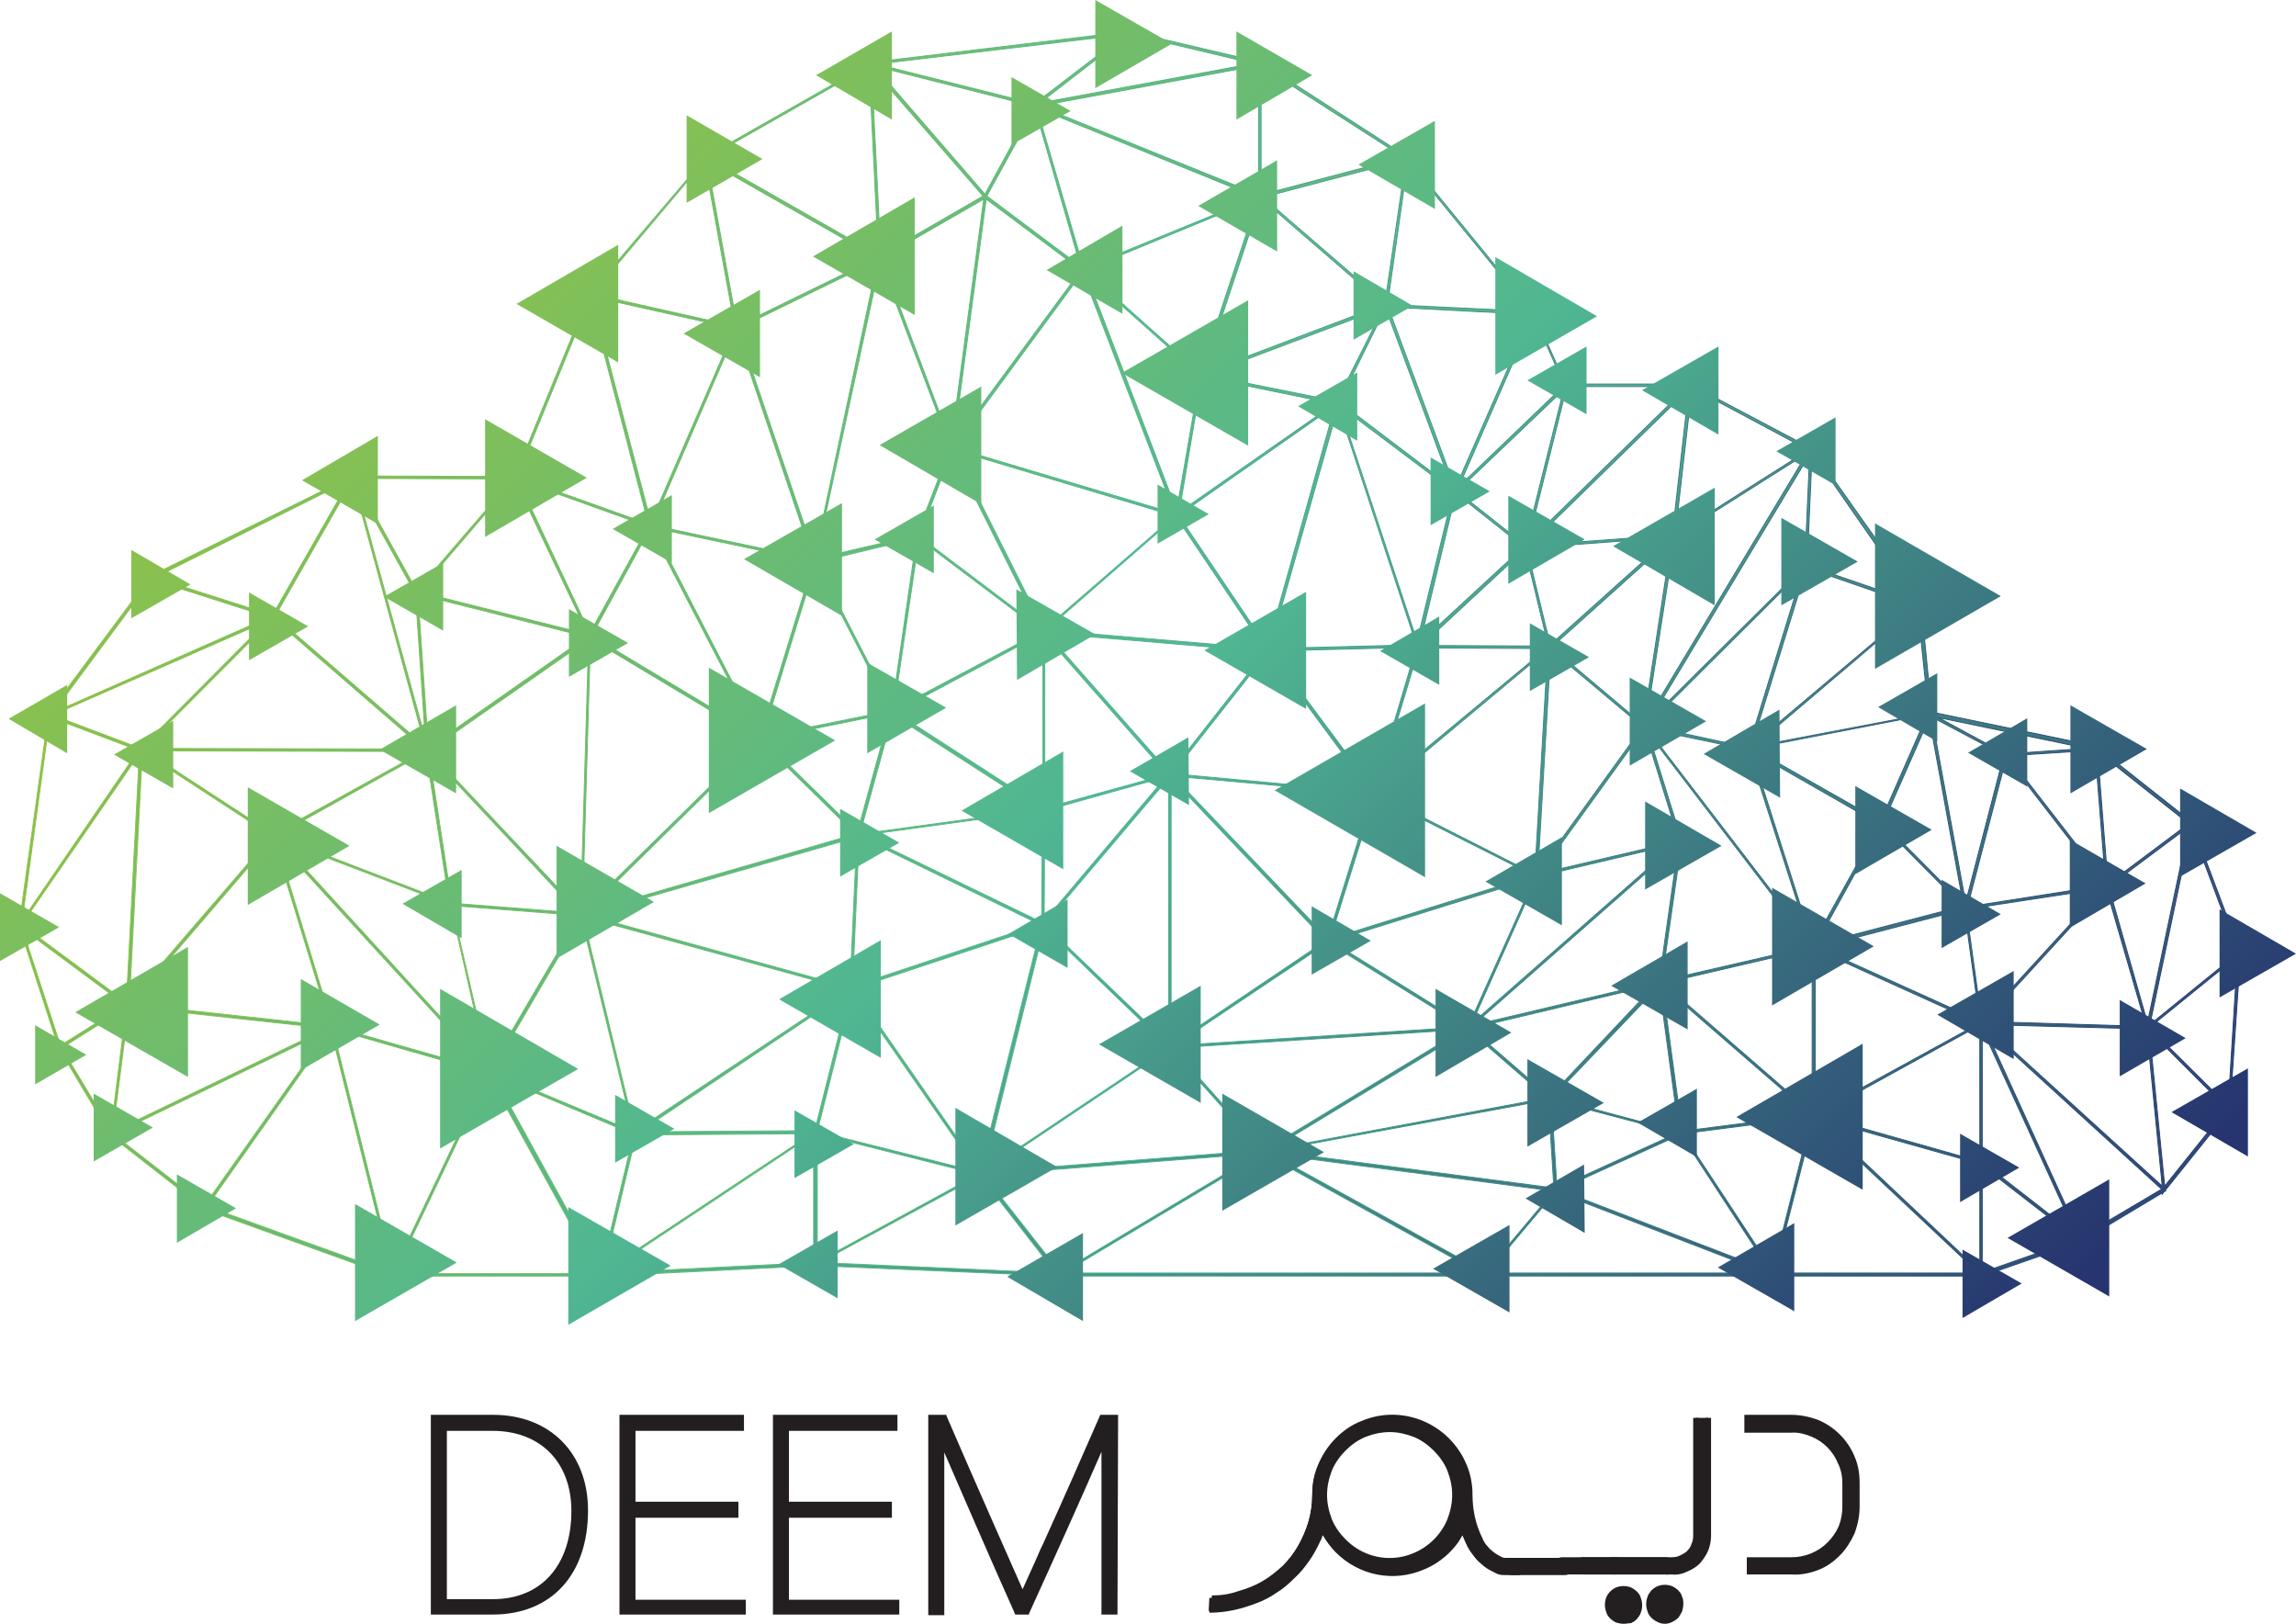 <?xml version="1.0" encoding="utf-8"?>
<!-- Generator: Adobe Illustrator 27.0.1, SVG Export Plug-In . SVG Version: 6.00 Build 0)  -->
<svg version="1.1" id="Layer_1" xmlns="http://www.w3.org/2000/svg" xmlns:xlink="http://www.w3.org/1999/xlink" x="0px" y="0px"
	 viewBox="0 0 372.5 263.4" style="enable-background:new 0 0 372.5 263.4;" xml:space="preserve">
<style type="text/css">
	.st0{fill:#231F20;}
	
		.st1{fill:url(#SVGID_1_);stroke:url(#SVGID_00000162332664078385799950000012559798814853824898_);stroke-width:0.15;stroke-miterlimit:10;}
	.st2{fill:url(#SVGID_00000011733457565536811920000002073386886942333361_);}
	.st3{fill:url(#SVGID_00000057132923633526956590000005155840227787670436_);}
	.st4{fill:url(#SVGID_00000133527776021625539650000012883026010023220369_);}
	.st5{fill:url(#SVGID_00000064312882524206280240000003318870502884314036_);}
	.st6{fill:url(#SVGID_00000071554851142309045710000016965459157730534280_);}
	.st7{fill:url(#SVGID_00000007398903892440683970000013481041540343997105_);}
	.st8{fill:url(#SVGID_00000163043394440524785350000008069714308109293998_);}
	.st9{fill:url(#SVGID_00000054964455145922893780000003065739241303064754_);}
	.st10{fill:url(#SVGID_00000075845110982137786110000001935600754456167573_);}
	.st11{fill:url(#SVGID_00000176003905182831688650000011408239662838500006_);}
	.st12{fill:url(#SVGID_00000084525208493806549210000009383441100607162533_);}
	.st13{fill:url(#SVGID_00000126317363492499050690000000783318362381277614_);}
	.st14{fill:url(#SVGID_00000091704374443247782770000007489844108864981404_);}
	.st15{fill:url(#SVGID_00000165198040239127524310000018356099708226444674_);}
	.st16{fill:url(#SVGID_00000060721770486999075660000003641890348707679656_);}
	.st17{fill:url(#SVGID_00000124858345631025765730000004653085035393841821_);}
	.st18{fill:url(#SVGID_00000027586894125921033400000010851439634951905943_);}
	.st19{fill:url(#SVGID_00000132058838235130490530000015032974473619427251_);}
	.st20{fill:url(#SVGID_00000059289097095533432920000004149651967786372513_);}
	.st21{fill:url(#SVGID_00000072262958099856531890000009645890495947240320_);}
	.st22{fill:url(#SVGID_00000029761816402731010520000010575382762407309957_);}
	.st23{fill:url(#SVGID_00000068677070899358689780000018182075747858983860_);}
	.st24{fill:url(#SVGID_00000121258669025933587180000015998840230754007692_);}
	.st25{fill:url(#SVGID_00000142895754748401402440000003507110555457208975_);}
	.st26{fill:url(#SVGID_00000022561066094116617240000017362419822317310136_);}
	.st27{fill:url(#SVGID_00000157290652310687454690000008957532867051569072_);}
	.st28{fill:url(#SVGID_00000170250419082827289010000009215202513614667952_);}
	.st29{fill:url(#SVGID_00000112615844610852150580000001095269938474574724_);}
	.st30{fill:url(#SVGID_00000015350155475580295210000016720928314714191496_);}
	.st31{fill:url(#SVGID_00000152972941691440153650000016875762468377543318_);}
	.st32{fill:url(#SVGID_00000127006612926416537940000012276085174225154992_);}
	.st33{fill:url(#SVGID_00000137126899089089537790000004111882641377306520_);}
	.st34{fill:url(#SVGID_00000179645902478375708630000016079679999595770550_);}
	.st35{fill:url(#SVGID_00000114780682736416690340000003448323812799559313_);}
	.st36{fill:url(#SVGID_00000013168502687833920430000010842102939654383284_);}
	.st37{fill:url(#SVGID_00000115509915154302836870000016034975214556303770_);}
	.st38{fill:url(#SVGID_00000078727221131089868500000002715433673371730335_);}
	.st39{fill:url(#SVGID_00000160165647520415993150000014212637888543565758_);}
	.st40{fill:url(#SVGID_00000065762282463770212750000005314870652735225791_);}
	.st41{fill:url(#SVGID_00000053534803334899185600000014437006080322621850_);}
	.st42{fill:url(#SVGID_00000058577024127641759550000014290265660066961564_);}
	.st43{fill:url(#SVGID_00000019662634731868062460000010864623024065171102_);}
	.st44{fill:url(#SVGID_00000044882339052249552490000000176486837749747385_);}
	.st45{fill:url(#SVGID_00000011012246745410154080000006938234556627145145_);}
	.st46{fill:url(#SVGID_00000005971306881796602330000017353504314490310317_);}
	.st47{fill:url(#SVGID_00000183224926666859064700000014172370417704718520_);}
	.st48{fill:url(#SVGID_00000045586236624583748170000007791642712877899677_);}
	.st49{fill:url(#SVGID_00000134223007788457304350000016537942496087932339_);}
	.st50{fill:url(#SVGID_00000099630758680931467360000010428271938005530276_);}
	.st51{fill:url(#SVGID_00000108296112606425196100000008024876355718642364_);}
	.st52{fill:url(#SVGID_00000042701905813355154430000013195302170710554784_);}
	.st53{fill:url(#SVGID_00000098202370860335395310000016335715235814144402_);}
	.st54{fill:url(#SVGID_00000084516328513109132060000016830454914061457065_);}
	.st55{fill:url(#SVGID_00000087404110576812621070000015457015484949777057_);}
	.st56{fill:url(#SVGID_00000020390282131298154970000003164594083398684559_);}
	.st57{fill:url(#SVGID_00000052791903118090962810000010984595415426367675_);}
	.st58{fill:url(#SVGID_00000013913278287406502900000015191493118748848295_);}
	.st59{fill:url(#SVGID_00000119086450307370513000000015057884606830914707_);}
	.st60{fill:url(#SVGID_00000080913782727800784050000009285957557568805519_);}
	.st61{fill:url(#SVGID_00000040537809249597669310000013018392929853335983_);}
	.st62{fill:url(#SVGID_00000061444041500622838950000006549137489987585720_);}
	.st63{fill:url(#SVGID_00000029763161433681063860000012394136778473507241_);}
	.st64{fill:url(#SVGID_00000038405908801849649190000001851888348653708471_);}
	.st65{fill:url(#SVGID_00000090282905969330817440000009279208856756569483_);}
	.st66{fill:url(#SVGID_00000068640422553116309560000009297417331867016095_);}
	.st67{fill:url(#SVGID_00000112613014587715600780000003431903761185588378_);}
	.st68{fill:url(#SVGID_00000005248436192116392320000002830224566365165986_);}
	.st69{fill:url(#SVGID_00000154399171075391421680000006521018996196103327_);}
	.st70{fill:url(#SVGID_00000110434427061084091320000009280164996681909384_);}
	.st71{fill:url(#SVGID_00000054230139334505958320000001462795448760213162_);}
	.st72{fill:url(#SVGID_00000062891426456143376850000015284238965817604736_);}
	.st73{fill:url(#SVGID_00000036936688696766454460000015184918802997732542_);}
	.st74{fill:url(#SVGID_00000077312743693461394100000008847988127306473903_);}
	.st75{fill:url(#SVGID_00000125597316468241345470000002032459896616299648_);}
	.st76{fill:url(#SVGID_00000114057710557166804050000017282843853470509198_);}
	.st77{fill:url(#SVGID_00000009573605518881167530000001235611900448099746_);}
	.st78{fill:url(#SVGID_00000070085968823775151980000004999742647812380078_);}
	.st79{fill:url(#SVGID_00000141435082094713964890000012598998248146592167_);}
	.st80{fill:url(#SVGID_00000006690458189005300890000015231454681215052179_);}
	.st81{fill:url(#SVGID_00000026126375667853322960000001214831694565427852_);}
	.st82{fill:url(#SVGID_00000175309050725649075730000015930003560791344298_);}
	.st83{fill:url(#SVGID_00000118379250853843432290000003515886027849330307_);}
	.st84{fill:url(#SVGID_00000164508028263426068300000013593655716375573402_);}
	.st85{fill:url(#SVGID_00000168800724673884440820000016631562533255382187_);}
	.st86{fill:url(#SVGID_00000092427674003382405230000016886379052639707046_);}
	.st87{fill:url(#SVGID_00000127739366340598397660000005326010881534192035_);}
	.st88{fill:url(#SVGID_00000096043111134621690900000013871543644956817596_);}
	.st89{fill:url(#SVGID_00000005947385933264357420000010863954308757237946_);}
	.st90{fill:url(#SVGID_00000010289631073181442860000014901699356505836698_);}
	.st91{fill:url(#SVGID_00000183935850943254499600000002218641922279879079_);}
	.st92{fill:url(#SVGID_00000115489501334799598780000016250907904414084776_);}
	.st93{fill:url(#SVGID_00000023261675040406218070000011896429574686294151_);}
	.st94{fill:url(#SVGID_00000170263673411505746870000011853777923874513830_);}
	.st95{fill:url(#SVGID_00000123426942536773884930000011882130594538895524_);}
	.st96{fill:url(#SVGID_00000181059657285882915160000000423932434208461748_);}
	.st97{fill:url(#SVGID_00000001665970251694315980000008203707183234380193_);}
</style>
<path class="st0" d="M70.7,230.4H80c9.3,0,14.5,6.4,14.5,14.7c0,9.3-5.1,16-14.6,16h-9.2L70.7,230.4z M71.6,260.2H80
	c8.2,0,13.6-5.5,13.6-15.2c0-8-4.9-13.9-13.7-13.9h-8.3L71.6,260.2z"/>
<path class="st0" d="M79.9,261.5h-9.6v-31.5H80c4.1-0.2,8.2,1.4,11.1,4.4c2.6,3,4,6.8,3.9,10.8C95,255.2,89.2,261.5,79.9,261.5z
	 M72.1,259.8h8c3.6,0.2,7-1.2,9.5-3.8c2.4-2.6,3.6-6.3,3.6-10.9c0-8.2-5.2-13.5-13.3-13.5h-7.8L72.1,259.8z M91.7,236.5
	c1.6,2.6,2.4,5.5,2.3,8.5c0,1.4-0.1,2.8-0.4,4.1c0.3-1.4,0.4-2.8,0.4-4.2C94.1,242,93.3,239.1,91.7,236.5L91.7,236.5z"/>
<path class="st0" d="M79.9,261.5h-9.6v-31.5H80c8.9,0,14.9,6.1,14.9,15.1C95,255.2,89.2,261.5,79.9,261.5z M72.1,259.8h8
	c8.1,0,13.1-5.6,13.1-14.7c0-8.2-5.2-13.5-13.3-13.5h-7.8L72.1,259.8z M89.6,234.1c2.8,2.5,4.4,6.3,4.4,11c0,2.5-0.4,5.1-1.3,7.4
	c0.9-2.4,1.4-4.9,1.4-7.5C94.1,240.4,92.5,236.6,89.6,234.1L89.6,234.1z"/>
<path class="st0" d="M79.9,261.9H69.9v-32.4H80c9.2,0,15.4,6.2,15.4,15.5C95.4,255.4,89.5,261.9,79.9,261.9z M70.8,261h9.2
	c6.4,0,11-3.1,13.2-8.3l-0.8-0.3c-2,5-6.4,7.9-12.3,7.9h-8.4v-29.1h8.3c3.4-0.1,6.8,1,9.5,3.3l0.5-0.6c-2.7-2.3-6.3-3.5-9.9-3.4
	h-9.3L70.8,261z M72.5,259.4H80c7.8,0,12.7-5.5,12.7-14.3c0-7.9-5-13-12.8-13h-7.4L72.5,259.4z"/>
<path class="st0" d="M118.9,245.2h-16.7v15.1h18.1l-0.2,0.8h-18.8v-30.7h18.4v0.8h-17.6v13.2h16.7L118.9,245.2z"/>
<polygon class="st0" points="120.5,261.5 100.9,261.5 100.9,229.9 120.2,229.9 120.2,231.6 102.6,231.6 102.6,243.9 119.3,243.9 
	119.3,245.6 102.6,245.6 102.6,259.8 120.9,259.8 "/>
<polygon class="st0" points="120.5,261.5 100.9,261.5 100.9,229.9 120.1,229.9 120.2,231.6 102.6,231.6 102.6,243.9 119.3,243.9 
	119.3,245.6 102.6,245.6 102.6,259.8 120.5,259.8 "/>
<path class="st0" d="M121,261.9h-20.5v-32.4h20.2v2.6h-17.6v11.5h16.7v2.6h-16.7v13.3H121L121,261.9z M101.3,261h18.7v-0.8h-17.9
	v-15.1h16.7v-0.8h-16.7v-13.3h17.5v-0.8h-18.4L101.3,261z"/>
<path class="st0" d="M143.8,245.2h-16.7v15.1h18.2l-0.2,0.8h-18.9v-30.6h18.4v0.8h-17.5v13.2h16.7V245.2z"/>
<polygon class="st0" points="145.4,261.5 125.8,261.5 125.8,229.9 145.1,229.9 145.1,231.6 127.5,231.6 127.5,243.9 144.2,243.9 
	144.2,245.6 127.5,245.6 127.5,259.8 145.8,259.8 "/>
<polygon class="st0" points="145.4,261.4 125.8,261.5 125.8,229.9 145.1,229.9 145.1,231.6 127.5,231.6 127.5,243.9 144.2,243.9 
	144.2,245.6 127.5,245.6 127.5,259.8 145.4,259.8 "/>
<path class="st0" d="M145.9,261.9h-20.5v-32.4h20.2v2.6H128v11.5h16.7v2.6H128v13.3h17.9L145.9,261.9z M126.2,261h18.8v-0.8h-17.9
	v-15.1h16.7v-0.8h-16.7v-13.3h17.5v-0.8h-18.4V261z"/>
<path class="st0" d="M179.5,246c0-6.2-0.1-12,0.1-14.9h-0.1c-1.5,3.7-9.1,20.8-13.3,29.9h-1c-4.5-10.1-11.4-25.9-13-29.9h0
	c0.1,1.9,0,10.9,0,16.2V261h-0.9v-30.7h1.4c5,11.5,11.7,26.7,13,29.7h0c1.1-2.5,8.5-19,13.2-29.7h1.4V261h-0.9L179.5,246z"/>
<path class="st0" d="M180.8,261.4h-1.8V246c0-1.6,0-3.2,0-4.8c0-3.1,0-5.9,0-8c-2.6,6-9,20.4-12.4,27.9l-0.1,0.3h-1.7l-0.1-0.3
	c-4.4-9.9-9.8-22.2-12.1-27.8c0,2.5,0,6.2,0,9.7c0,1.5,0,3,0,4.2v14.2h-1.8v-31.6h2.1l0.1,0.3c4.3,9.9,9.9,22.5,12.2,27.8l0.4,0.9
	l3.7-8.3c2.9-6.4,6.4-14.3,9.1-20.5l0.1-0.3h2.1L180.8,261.4z M165.4,260.5h0.5l0-0.1L165.4,260.5l-0.9-2.2c-1.1-2.5-3-6.7-5-11.4
	C161.4,251.4,163.5,256.2,165.4,260.5z"/>
<path class="st0" d="M180.8,261.4h-1.7V246c0-1.6,0-3.2,0-4.8c0-3.1,0-5.9,0-8c-2.6,6-9,20.4-12.4,28l-0.1,0.3h-1.7l-0.1-0.3
	c-4.4-9.9-9.8-22.3-12.2-27.9c0,2.4,0,6.2,0,9.7v18.4h-1.8v-31.6h2.1l0.1,0.3c4.3,9.9,9.9,22.5,12.2,27.8l0.4,0.9
	c0.7-1.6,2.1-4.6,3.7-8.3c2.9-6.4,6.4-14.3,9.1-20.5l0.1-0.3h2.1L180.8,261.4z M165.4,260.5h0.5l0.1-0.1h-0.5l-0.2-0.3l-0.8-1.8
	c-1.6-3.7-4.8-10.9-8-18.2C159.1,246.1,162.5,253.9,165.4,260.5z M171.6,247.9l-1.4,3.1l-1.9,4.1L171.6,247.9z M151.7,234.4v8.6
	C151.7,240,151.7,236.7,151.7,234.4z M179.9,234.1c0,2,0,4.5,0,7.2c0,0.7,0,1.4,0,2.1V234.1z"/>
<path class="st0" d="M181.3,261.9h-2.6V246c0-1.6,0-3.2,0-4.7l0,0c0-2.1,0-4.1,0-5.8c-2.9,6.7-8.4,18.9-11.6,25.9l-0.2,0.5h-2.2
	l-0.2-0.5c-3.9-8.7-8.6-19.6-11.3-25.8c0,2.1,0,4.7,0,7.5v18.9h-2.6v-32.5h2.9l0.2,0.5c4.4,10.2,10.3,23.5,12.2,27.8l0,0
	c0.7-1.6,1.8-3.9,3-6.7l0.3-0.6c2.9-6.4,6.4-14.3,9.1-20.5l0.2-0.5h2.9L181.3,261.9z M179.5,261h0.8v-17.6h-0.9c0,0.9,0,1.7,0,2.6
	L179.5,261z M151.3,261h0.9v-17.3h-0.9L151.3,261z M165.8,260h0.9l2.1-4.6L168,255l-1.8,4.2L165.8,260z M171.2,247.7l0.8,0.3
	c2.6-5.9,5.2-11.8,6.6-15l0.9-2.1l0,2.3c0,0.3,0,0.5,0,0.8h0.9v-3.8H179C176.7,235.6,173.8,242,171.2,247.7z M152.1,231l0.9,2.1
	c0.8,1.8,1.8,4.3,3.1,7.2l0.8-0.3c-1.4-3.2-2.9-6.5-4.2-9.6h-1.4v4h0.9c0-0.4,0-0.8,0-1.1L152.1,231z"/>
<path class="st0" d="M196.2,259.2c1.5,0,3-0.2,4.4-0.7c1.4-0.4,2.7-1,4-1.7c1.2-0.7,2.4-1.6,3.4-2.6c1-1,1.9-2.1,2.6-3.4
	c0.7-1.3,1.3-2.6,1.7-4c0.4-1.4,0.6-2.9,0.6-4.4c0-1.7,0.3-3.3,1-4.8c0.6-1.5,1.6-2.9,2.7-4.1c1.2-1.2,2.5-2.1,4.1-2.7
	c3.1-1.3,6.6-1.3,9.6,0c3.1,1.3,5.5,3.7,6.8,6.8c0.6,1.5,0.9,3.2,0.9,4.8c0,2.5,0.6,4.9,1.6,7.1c0.3,0.5,0.6,1,1,1.5
	c0.4,0.4,0.7,0.8,1.1,1.1c0.3,0.3,0.6,0.5,1,0.7c0.2,0.1,0.5,0.2,0.8,0.2h2.1c0.3,0,0.5,0.1,0.7,0.3c0.2,0.2,0.3,0.4,0.3,0.7
	c0,0.3-0.1,0.5-0.3,0.7c-0.2,0.2-0.4,0.3-0.7,0.3h-2.1c-0.5,0-1-0.1-1.4-0.3c-0.6-0.3-1.1-0.6-1.6-1c-0.6-0.4-1.1-0.9-1.5-1.5
	c-0.4-0.5-0.8-1.1-1.1-1.8c-0.2-0.4-0.4-0.9-0.6-1.3c-0.2-0.4-0.3-0.9-0.5-1.3c-0.3,0.7-0.7,1.3-1.1,1.9c-0.4,0.6-0.9,1.2-1.4,1.7
	c-1.2,1.2-2.6,2.1-4.1,2.7c-3.1,1.3-6.6,1.3-9.6,0c-1.5-0.6-2.9-1.5-4.1-2.7c-1-1-1.9-2.3-2.5-3.6c-0.1,0.3-0.2,0.7-0.3,1
	s-0.2,0.6-0.4,1c-0.5,1.1-1,2.2-1.7,3.2c-0.7,1-1.4,1.9-2.3,2.8c-0.8,0.9-1.8,1.6-2.8,2.3c-3.1,2.1-6.7,3.2-10.4,3.2 M225.5,253.1
	c1.4,0,2.8-0.3,4.1-0.9c2.5-1.1,4.6-3.1,5.6-5.6c0.6-1.3,0.8-2.7,0.8-4.1c0-1.4-0.3-2.8-0.8-4.1c-0.5-1.3-1.3-2.4-2.3-3.4
	c-1-1-2.1-1.7-3.4-2.3c-2.6-1.1-5.6-1.1-8.3,0c-1.3,0.5-2.4,1.3-3.4,2.3c-1,1-1.7,2.1-2.3,3.4c-1.1,2.6-1.1,5.6,0,8.3
	c1.1,2.5,3.1,4.6,5.7,5.6C222.6,252.8,224,253.1,225.5,253.1L225.5,253.1z"/>
<path class="st0" d="M196.2,261.6v-0.9c2.4,0,4.8-0.5,7.1-1.4c1.1-0.5,2.1-1,3.1-1.7c1-0.7,1.9-1.4,2.7-2.2c0.8-0.8,1.6-1.7,2.2-2.7
	c0.6-1,1.2-2,1.7-3.1c0.1-0.3,0.2-0.6,0.4-0.9c0.1-0.3,0.2-0.6,0.3-1l0.3-1.2l0.5,1.1c0.6,1.3,1.4,2.5,2.4,3.5
	c1.1,1.1,2.5,2,3.9,2.6c1.5,0.6,3.1,0.9,4.7,0.9c1.6,0,3.2-0.3,4.6-0.9c1.5-0.6,2.8-1.5,3.9-2.6c0.5-0.5,0.9-1.1,1.4-1.6
	c0.4-0.6,0.7-1.2,1-1.8l0.5-1.1l0.4,1.1c0.1,0.5,0.3,0.9,0.5,1.3c0.2,0.4,0.4,0.9,0.6,1.3c0.3,0.6,0.7,1.2,1.1,1.7
	c0.4,0.5,0.9,1,1.5,1.4c0.5,0.4,1,0.7,1.5,0.9c0.4,0.2,0.8,0.3,1.2,0.3h2.1c0.1,0,0.3,0,0.4-0.1c0.2-0.2,0.2-0.5,0-0.7
	c-0.1-0.1-0.2-0.2-0.4-0.2h-2.1c-0.3,0-0.6-0.1-0.9-0.3c-0.4-0.2-0.8-0.4-1.1-0.7c-0.4-0.3-0.8-0.7-1.2-1.1c-0.4-0.5-0.8-1-1.1-1.6
	c-1.1-2.3-1.7-4.8-1.6-7.3c0-4.9-2.9-9.3-7.5-11.2c-1.5-0.6-3.1-0.9-4.6-0.9c-1.6,0-3.2,0.3-4.6,0.9c-1.5,0.6-2.8,1.5-3.9,2.6
	c-1.1,1.1-2,2.5-2.6,3.9c-0.6,1.5-0.9,3-0.9,4.6c0,1.5-0.2,3.1-0.6,4.5c-0.4,1.4-1,2.8-1.7,4.1c-0.7,1.3-1.6,2.4-2.7,3.5
	c-1,1-2.2,1.9-3.5,2.7c-1.3,0.7-2.7,1.3-4.1,1.7c-1.5,0.5-3,0.7-4.5,0.7v-0.9c1.5,0,2.9-0.2,4.3-0.7c1.4-0.4,2.7-0.9,3.9-1.6
	c1.2-0.7,2.3-1.6,3.3-2.5c2-2,3.4-4.5,4.2-7.2c0.4-1.4,0.6-2.8,0.6-4.3c0-1.7,0.3-3.4,1-5c0.7-1.6,1.6-3,2.8-4.2
	c1.2-1.2,2.6-2.2,4.2-2.8c6.6-2.8,14.2,0.4,17,7l0,0c0.7,1.6,1,3.3,1,5c0,2.4,0.5,4.8,1.6,7c0.2,0.5,0.5,1,0.9,1.4
	c0.3,0.4,0.7,0.7,1.1,1c0.3,0.2,0.6,0.4,1,0.6c0.2,0.1,0.4,0.2,0.6,0.2h2.1c0.8,0,1.4,0.6,1.4,1.4c0,0.4-0.1,0.8-0.4,1
	c-0.3,0.3-0.6,0.4-1,0.4h-2.1c-0.6,0-1.1-0.1-1.6-0.4c-0.6-0.3-1.2-0.6-1.7-1c-0.6-0.5-1.2-1-1.6-1.6c-0.5-0.6-0.9-1.2-1.2-1.8
	c-0.2-0.4-0.4-0.9-0.6-1.4c0-0.1-0.1-0.2-0.1-0.3c-0.2,0.3-0.4,0.7-0.6,1c-0.4,0.6-0.9,1.2-1.5,1.8c-1.2,1.2-2.7,2.2-4.2,2.8
	c-4.9,2.1-10.5,1-14.3-2.8c-0.8-0.8-1.5-1.8-2.1-2.8c-0.1,0.3-0.2,0.7-0.4,1c-0.5,1.1-1.1,2.2-1.8,3.2c-0.7,1-1.5,2-2.4,2.8
	c-0.9,0.9-1.8,1.7-2.8,2.3c-1,0.7-2.1,1.3-3.2,1.7C201.2,261.1,198.7,261.6,196.2,261.6z M225.5,253.6c-1.5,0-3-0.3-4.3-0.9
	c-1.3-0.6-2.5-1.4-3.5-2.4c-1-1-1.8-2.2-2.4-3.5c-1.2-2.8-1.2-5.9,0-8.6c1.1-2.7,3.2-4.8,5.9-5.9c1.4-0.6,2.8-0.9,4.3-0.9
	c1.5,0,3,0.3,4.3,0.9c2.7,1.1,4.8,3.2,5.9,5.9c1.2,2.8,1.2,5.9,0,8.6c-0.6,1.3-1.4,2.5-2.4,3.5c-1,1-2.2,1.8-3.5,2.4
	C228.4,253.3,226.9,253.6,225.5,253.6L225.5,253.6z M225.5,232.3c-1.4,0-2.7,0.3-4,0.8c-1.2,0.5-2.3,1.3-3.2,2.2
	c-0.9,0.9-1.7,2-2.2,3.2c-0.5,1.3-0.8,2.6-0.8,4c0,1.4,0.3,2.7,0.8,4c0.5,1.2,1.3,2.3,2.2,3.2c0.9,0.9,2,1.7,3.2,2.2
	c2.5,1.1,5.4,1.1,7.9,0c2.4-1,4.4-3,5.4-5.4c0.5-1.3,0.8-2.6,0.8-4c0-1.4-0.3-2.7-0.8-4c-0.5-1.2-1.3-2.3-2.2-3.2
	c-0.9-0.9-2-1.7-3.2-2.2C228.1,232.6,226.8,232.3,225.5,232.3L225.5,232.3z"/>
<path class="st0" d="M253.9,255h-8.6c-0.3,0-0.5-0.1-0.7-0.3c-0.2-0.2-0.3-0.4-0.3-0.7c0-0.6,0.4-1,1-1h8.6c0.3,0,0.5,0.1,0.7,0.3
	c0.2,0.2,0.3,0.4,0.3,0.7c0,0.3-0.1,0.5-0.3,0.7C254.4,254.9,254.2,255,253.9,255z"/>
<path class="st0" d="M253.9,255.5h-8.6c-0.4,0-0.7-0.1-1-0.4c-0.3-0.3-0.4-0.6-0.4-1c0-0.8,0.6-1.4,1.4-1.4c0,0,0,0,0,0h8.6
	c0.8,0,1.4,0.6,1.4,1.4v0c0,0.4-0.1,0.7-0.4,1C254.6,255.3,254.3,255.5,253.9,255.5z M245.3,253.6c-0.3,0-0.5,0.2-0.5,0.5
	c0,0.1,0,0.3,0.1,0.3c0.1,0.1,0.2,0.1,0.4,0.1h8.6c0.1,0,0.3-0.1,0.4-0.1c0.1-0.1,0.1-0.2,0.1-0.4c0-0.1,0-0.3-0.1-0.4
	c-0.1-0.1-0.2-0.2-0.4-0.1L245.3,253.6z"/>
<path class="st0" d="M262.1,255h-8.6c-0.3,0-0.5-0.1-0.7-0.3c-0.4-0.4-0.4-1,0-1.4c0.2-0.2,0.4-0.3,0.7-0.3h8.6c0.6,0,1,0.4,1,1
	c0,0.3-0.1,0.5-0.3,0.7C262.6,254.9,262.4,255,262.1,255z"/>
<path class="st0" d="M262.1,255.4h-8.6c-0.4,0-0.7-0.1-1-0.4c-0.3-0.3-0.4-0.6-0.4-1c0-0.4,0.1-0.7,0.4-1c0.3-0.3,0.6-0.4,1-0.4h8.6
	c0.4,0,0.7,0.1,1,0.4c0.3,0.3,0.4,0.6,0.4,1c0,0.4-0.1,0.7-0.4,1C262.8,255.3,262.5,255.4,262.1,255.4z M253.5,253.5
	c-0.1,0-0.3,0.1-0.4,0.1c-0.1,0.1-0.2,0.2-0.1,0.4c0,0.1,0,0.3,0.1,0.4c0.1,0.1,0.2,0.2,0.4,0.1h8.6c0.1,0,0.3,0,0.4-0.1
	c0.2-0.2,0.2-0.5,0-0.7c-0.1-0.1-0.2-0.1-0.3-0.1L253.5,253.5z"/>
<path class="st0" d="M270.3,255h-8.6c-0.3,0-0.5-0.1-0.7-0.3c-0.2-0.2-0.3-0.4-0.3-0.7c0-0.6,0.4-1,1-1h8.6c0.3,0,0.5,0.1,0.7,0.3
	c0.2,0.2,0.3,0.4,0.3,0.7c0,0.3-0.1,0.5-0.3,0.7C270.8,254.9,270.6,255,270.3,255z"/>
<path class="st0" d="M270.3,255.4h-8.6c-0.4,0-0.7-0.1-1-0.4c-0.3-0.3-0.4-0.6-0.4-1c0-0.4,0.1-0.7,0.4-1c0.3-0.3,0.6-0.4,1-0.4h8.6
	c0.4,0,0.7,0.2,1,0.4c0.3,0.3,0.4,0.6,0.4,1c0,0.4-0.1,0.7-0.4,1C271,255.3,270.7,255.5,270.3,255.4z M261.7,253.5
	c-0.3,0-0.5,0.2-0.5,0.5c0,0.1,0,0.3,0.1,0.3c0.1,0.1,0.2,0.1,0.4,0.1h8.6c0.1,0,0.3-0.1,0.4-0.1c0.1-0.1,0.1-0.2,0.1-0.4
	c0-0.1,0-0.3-0.1-0.4c-0.1-0.1-0.2-0.2-0.4-0.1L261.7,253.5z"/>
<path class="st0" d="M277.1,230v19.2c0,0.8-0.1,1.5-0.5,2.3c-0.3,0.7-0.7,1.3-1.2,1.8c-0.5,0.5-1.2,1-1.8,1.2
	c-0.7,0.3-1.5,0.5-2.3,0.5h-14.4c-0.3,0-0.5-0.1-0.7-0.3c-0.2-0.2-0.3-0.4-0.3-0.7c0-0.6,0.4-1,1-1h14.3c1,0,2-0.4,2.8-1.1
	c0.3-0.4,0.6-0.8,0.8-1.2c0.2-0.5,0.3-1,0.3-1.5V230 M260.8,260.3c0-0.3,0.1-0.7,0.2-1c0.3-0.6,0.8-1.1,1.4-1.4
	c0.3-0.1,0.7-0.2,1-0.2c0.3,0,0.7,0.1,1,0.2c0.3,0.1,0.6,0.3,0.8,0.6c0.2,0.2,0.4,0.5,0.6,0.8c0.3,0.6,0.3,1.4,0,2
	c-0.1,0.3-0.3,0.6-0.6,0.8c-0.2,0.2-0.5,0.4-0.8,0.6c-0.3,0.1-0.7,0.2-1,0.2c-0.3,0-0.7-0.1-1-0.2c-0.3-0.1-0.6-0.3-0.8-0.6
	c-0.2-0.2-0.4-0.5-0.6-0.8C260.9,261,260.8,260.7,260.8,260.3z M267.5,260.3c0-0.3,0.1-0.7,0.2-1c0.1-0.3,0.3-0.6,0.6-0.8
	c0.2-0.2,0.5-0.4,0.8-0.5c0.3-0.1,0.7-0.2,1-0.2c0.3,0,0.7,0.1,1,0.2c0.3,0.1,0.6,0.3,0.8,0.5c0.5,0.5,0.8,1.2,0.8,1.9
	c0,0.3-0.1,0.7-0.2,1c-0.1,0.3-0.3,0.6-0.6,0.8c-0.2,0.2-0.5,0.4-0.8,0.6c-0.3,0.1-0.7,0.2-1,0.2c-0.3,0-0.7-0.1-1-0.2
	c-0.3-0.1-0.6-0.3-0.8-0.6c-0.2-0.2-0.4-0.5-0.6-0.8C267.6,261,267.5,260.7,267.5,260.3z"/>
<path class="st0" d="M270.1,263.4c-0.4,0-0.8-0.1-1.2-0.3c-0.4-0.2-0.7-0.4-1-0.7c-0.3-0.3-0.5-0.6-0.6-1c-0.3-0.8-0.3-1.6,0-2.4
	c0.1-0.4,0.4-0.7,0.6-1c0.3-0.3,0.6-0.5,1-0.7c0.8-0.3,1.6-0.3,2.4,0c0.4,0.2,0.7,0.4,1,0.7c0.3,0.3,0.5,0.6,0.6,1
	c0.2,0.4,0.2,0.8,0.2,1.2c0,0.4-0.1,0.8-0.2,1.2c-0.2,0.4-0.4,0.7-0.6,1c-0.3,0.3-0.6,0.5-1,0.7
	C270.9,263.3,270.5,263.4,270.1,263.4z M270.1,258.2c-0.6,0-1.1,0.2-1.5,0.6c-0.2,0.2-0.4,0.4-0.5,0.7c-0.1,0.3-0.2,0.6-0.2,0.8
	c0,0.6,0.2,1.1,0.6,1.5c0.2,0.2,0.4,0.4,0.7,0.5c0.5,0.2,1.1,0.2,1.7,0c0.3-0.1,0.5-0.3,0.7-0.5c0.4-0.4,0.6-1,0.6-1.5
	c0-0.3-0.1-0.6-0.2-0.8c-0.1-0.3-0.3-0.5-0.5-0.7C271.2,258.4,270.7,258.2,270.1,258.2L270.1,258.2z M263.4,263.4
	c-0.4,0-0.8-0.1-1.2-0.2c-0.4-0.2-0.7-0.4-1-0.7c-0.3-0.3-0.5-0.6-0.6-1c-0.3-0.8-0.3-1.6,0-2.4c0.3-0.7,0.9-1.3,1.6-1.6
	c0.8-0.3,1.6-0.3,2.4,0c0.4,0.2,0.7,0.4,1,0.7c0.3,0.3,0.5,0.6,0.6,1c0.3,0.8,0.3,1.6,0,2.4c-0.1,0.4-0.4,0.7-0.6,1
	c-0.3,0.3-0.6,0.5-1,0.7C264.2,263.3,263.8,263.4,263.4,263.4L263.4,263.4z M263.4,258.2c-0.3,0-0.6,0.1-0.8,0.2
	c-0.3,0.1-0.5,0.3-0.7,0.5c-0.2,0.2-0.4,0.4-0.5,0.7c-0.1,0.3-0.2,0.6-0.2,0.8c0,0.3,0.1,0.6,0.2,0.9c0.1,0.3,0.3,0.5,0.5,0.7
	c0.2,0.2,0.4,0.4,0.7,0.5c0.3,0.1,0.6,0.2,0.8,0.2c0.3,0,0.6-0.1,0.8-0.2c0.3-0.1,0.5-0.3,0.7-0.5c0.2-0.2,0.4-0.4,0.5-0.7
	c0.1-0.3,0.2-0.6,0.2-0.8c0-0.3-0.1-0.6-0.2-0.8c-0.1-0.3-0.3-0.5-0.5-0.7c-0.2-0.2-0.4-0.4-0.7-0.5
	C264,258.2,263.7,258.2,263.4,258.2L263.4,258.2z M271.3,255.4h-14.4c-0.4,0-0.7-0.1-1-0.4c-0.3-0.3-0.4-0.6-0.4-1
	c0-0.4,0.1-0.7,0.4-1c0.3-0.3,0.6-0.4,1-0.4h14.4c0.5,0,0.9-0.1,1.3-0.3c0.4-0.2,0.8-0.4,1.1-0.7c0.3-0.3,0.6-0.7,0.7-1.1
	c0.2-0.4,0.3-0.9,0.3-1.3V230h0.9v19.2c0,0.6-0.1,1.2-0.3,1.7c-0.2,0.5-0.5,1-0.9,1.4c-0.4,0.4-0.9,0.7-1.4,0.9
	c-0.5,0.2-1.1,0.3-1.7,0.3h-14.4c-0.3,0-0.5,0.2-0.5,0.5c0,0,0,0,0,0c0,0.1,0.1,0.3,0.1,0.4c0.1,0.1,0.2,0.2,0.4,0.1h14.4
	c0.7,0,1.4-0.1,2.1-0.4c1.3-0.5,2.3-1.6,2.9-2.8c0.3-0.7,0.4-1.4,0.4-2.1V230h0.9v19.2c0,0.8-0.2,1.7-0.5,2.4
	c-0.3,0.7-0.8,1.4-1.3,2c-0.6,0.6-1.3,1-2,1.3C273,255.3,272.1,255.5,271.3,255.4L271.3,255.4z"/>
<path class="st0" d="M283.4,255h7.3c1.4,0,2.8-0.3,4.1-0.8c1.3-0.5,2.5-1.3,3.5-2.3c2-2,3.1-4.7,3.1-7.5v-3.8
	c0-5.9-4.7-10.6-10.6-10.7c0,0-0.1,0-0.1,0h-7.1c0,0.9,0,1.1,0,1.9h2h5.1c1.2,0,2.3,0.2,3.4,0.7c2.1,0.9,3.8,2.5,4.7,4.6
	c0.5,1.1,0.7,2.2,0.7,3.4v3.8c0,1.2-0.2,2.3-0.7,3.4c-0.4,1-1.1,2-1.9,2.8c-1.6,1.6-3.9,2.6-6.2,2.6h-7.3"/>
<path class="st0" d="M290.7,255.4h-7.3v-0.9h7.3c1.3,0,2.7-0.3,3.9-0.8c1.2-0.5,2.4-1.3,3.3-2.2c0.9-0.9,1.7-2.1,2.2-3.3
	c0.5-1.2,0.8-2.6,0.8-3.9v-3.8c0-2.7-1.1-5.3-3-7.2c-1.9-1.9-4.5-3-7.2-3h-6.7c0,0.2,0,0.4,0,0.6v0.4h6.7c1.2,0,2.4,0.2,3.6,0.7
	c1.1,0.5,2.1,1.2,2.9,2c0.9,0.8,1.5,1.8,2,2.9c0.5,1.1,0.7,2.3,0.7,3.6v3.8c0,1.2-0.2,2.4-0.7,3.6c-0.9,2.2-2.7,4-4.9,4.9
	c-1.1,0.5-2.3,0.7-3.6,0.7h-7.3v-0.9h7.3c2.2,0,4.3-0.9,5.8-2.4c0.8-0.8,1.4-1.7,1.8-2.6c0.4-1,0.6-2.1,0.6-3.2v-3.8
	c0-1.1-0.2-2.2-0.7-3.2c-0.8-2-2.4-3.6-4.4-4.4c-1-0.4-2.1-0.7-3.2-0.6h-5.1h-2.1h-0.4v-0.4c0-0.4,0-0.6,0-0.9s0-0.6,0-1.1v-0.5h7.6
	c1.5,0,2.9,0.3,4.3,0.8c2.7,1.1,4.9,3.3,6,6c0.6,1.4,0.8,2.8,0.8,4.3v3.8c0,1.5-0.3,2.9-0.8,4.3c-0.6,1.3-1.4,2.6-2.4,3.6
	c-1,1-2.2,1.9-3.6,2.4C293.6,255.2,292.1,255.5,290.7,255.4z"/>
<linearGradient id="SVGID_1_" gradientUnits="userSpaceOnUse" x1="25.183" y1="283.533" x2="310.183" y2="-1.468" gradientTransform="matrix(1 0 0 -1 4.000000e-02 280.63)">
	<stop  offset="0" style="stop-color:#9AC43B"/>
	<stop  offset="0.5" style="stop-color:#50B792"/>
	<stop  offset="1" style="stop-color:#26346F"/>
</linearGradient>
<linearGradient id="SVGID_00000127742915933023317800000002569276359952726167_" gradientUnits="userSpaceOnUse" x1="2.824" y1="174.512" x2="363.497" y2="174.512" gradientTransform="matrix(1 0 0 -1 4.000000e-02 280.63)">
	<stop  offset="0" style="stop-color:#9AC43B"/>
	<stop  offset="0.5" style="stop-color:#50B792"/>
	<stop  offset="1" style="stop-color:#26346F"/>
</linearGradient>
<path style="fill:url(#SVGID_1_);stroke:url(#SVGID_00000127742915933023317800000002569276359952726167_);stroke-width:0.15;stroke-miterlimit:10;" d="
	M361.8,179.7l1.7-25.1h-0.2l0.2-0.1l-7.9-21l0.1-0.5l-0.3,0.2l-14.8-11.7l1-0.1l-1.4-0.3l-0.3-0.3v0.2l-26.5-5.5l-1.7-17.2l0.3,0.1
	l-0.3-0.5v-0.3l-0.1,0.1L294,72.8v-0.3l-0.2,0.1l-0.1-0.1l-0.1,0.1l-19.1-10.1l0.1-0.2h-20.6l-5.1-11.4h0.1l-0.3-0.3l-0.2-0.4l0,0.1
	l-20.6-25.2v0.1L205,10.4l0.4-0.1l-21.7-5.1L184,5l-42.5,5.1v-0.1l-0.2,0.1l-0.5-0.1l0.3,0.3l-26.4,15v-0.1l-0.2,0.3l-0.3,0.2
	l0.1,0.1L95.9,47.4l0-0.2l-0.2,0.5L95.4,48h0.1l-12,29.3l-26.1-0.1l-0.1-0.3l-0.2,0.3h-0.2l0.1,0.1L24.5,93.4l0,0L7.9,115.7H7.8v0.2
	l-0.4,0.6l0.4-0.2L3.1,150L3,150.1l0.1,0.1l6.5,20.1h0.1l8.1,13.6h-0.1l0.2,0.2l0.3,0.5v-0.2l15.1,11.8v0l30.2,10.9v0.1h0.3l0.3,0.1
	V207h33.8l0,0l34.3-1.7v0.1l0.2-0.1l39.5,1.7h0.4l0,0H241h0.8h45.7h0.2l0.5,0.2l-0.1-0.2h33.2v0.1l0.2-0.1h0.5l-0.1-0.1l15.5-5.4
	l0,0l0.2-0.1l0.3-0.1h-0.1l13-7.8v0.2l0.3-0.4l0.2-0.1l-0.1,0l10.5-13.1L361.8,179.7z M294,153.9v26.6l-24.2-21l24-5.6l0,0
	L294,153.9z M143.1,41.8l16.5-9.5l-5.3,39.6L143,41.9L143.1,41.8L143.1,41.8z M94.6,148.7l43,11.8L103,183.5L94.6,148.7z
	 M73.3,146.5l-3.7-24.2l24.2,25.8L73.3,146.5z M72.9,146.4l-28.2-10.8L69.1,122L72.9,146.4z M142.8,42.5l11.3,29.8H154l0.2,0.3
	l-5.4,14h-0.1v0.2l-16.3,3.8L142.8,42.5z M224.5,49.4l-29.3,11.1l9.4-28.3L224.5,49.4z M283.7,121.8l9.9,30.8l-26.4-34.4l16.3,3.4
	l-0.1,0.4L283.7,121.8z M272.4,136.4l-22.6,5.3l16.7-23.1v0.2l0.3-0.5L272.4,136.4z M269.1,159.2l-30.1,7.1l33.3-29.3l-3.1,21.9
	l-0.1-0.1L269.1,159.2z M251.4,177.9l-12.7-11h0.1l-0.1-0.1l29.9-7.1L251.4,177.9z M132.3,91.5l12.2,23.8l-20.8,4.2L132.3,91.5z
	 M123.3,120.1l15.5,15.2L95,148L123.3,120.1z M123.7,119.9l20.7-4.2l-5.3,19.3L123.7,119.9z M154.5,73.5v-0.1l14.2,28.4L149.1,87
	l5.3-13.7L154.5,73.5z M191,84.3v-0.2l14.2,21.1l-35.5-3l21.1-18.4L191,84.3z M238.2,166.5l-22.2-13.8l33-10.3L238.2,166.5z
	 M190,126.2l25.1,26.4L190,169.5L190,126.2z M169.5,131.1V103l19.9,22.6L169.5,131.1z M215.8,152.3l7.3-23.3l25.7,13L215.8,152.3z
	 M215.4,152.2l-25.1-26.3l32.4,2.9L215.4,152.2z M190.2,125.5l15.5-19.7l16.8,22.7L190.2,125.5z M189.8,125.4l-20-22.7l35.5,3
	L189.8,125.4z M169.4,102.1L154.8,73l35.8,10.7L169.4,102.1z M149.1,87.4l19.9,15L145,115.1L149.1,87.4z M144.8,116.1l0,0.1l0-0.3
	l23.9,15.4l-29.2,4L144.8,116.1z M145.2,115.5l24-12.8V131L145.2,115.5z M169.5,131.7L169.5,131.7v-0.2l19.7-5.5l-19.8,23.4
	L169.5,131.7z M215.4,152.9l0.1,0.1v-0.1l22.1,13.7l-47.1,3L215.4,152.9z M238.8,166l10.6-23.8l22.5-5.3L238.8,166z M249.5,141.4
	l2.1-36l14.9,12.5L249.5,141.4z M249,141.8l-25.8-13.1l27.9-23.3L249,141.8z M230.4,104.2l5.8-24.2l11,8.7L230.4,104.2z M247.4,89.1
	l3.8,15.7l-20.6-0.1L247.4,89.1z M250.9,105.2l-27.6,22.9l6.8-22.6v0.1l0.1-0.5L250.9,105.2z M222.9,128.2l-16.8-22.6l23.7-0.6
	L222.9,128.2z M206,105.2L217.1,66l12.7,38.6L206,105.2z M205.6,105l-14.4-21.4l25.4-17.8L205.6,105z M191.3,83.1l3.7-22l21.5,4.4
	L191.3,83.1z M190.9,82.8l-14.7-38.4l18.5,16.5L190.9,82.8z M175.6,44.2l15,39.1l-35.9-10.7L175.6,44.2z M154.7,71.9l5.3-39.6
	l15.4,11.5L154.7,71.9z M148.7,87.3l-4,27.6l-12.2-23.7L148.7,87.3z M123.3,119.3l-17.4-33.7l26.1,5.5L123.3,119.3z M122.9,119.3
	l-26.8-16.1l0.1-0.1H96l9.5-17.4L122.9,119.3z M123,119.9l-28.5,28l1.3-44.3L123,119.9z M94.2,147.9l-24.6-26.1l25.9-18.1
	L94.2,147.9z M94,148.5l-14.6,24.9l-6.1-26.5L94,148.5z M94.3,148.9l8.4,34.6l-23-9.6L94.3,148.9z M95.1,148.4l43.9-12.6l-1.1,24.4
	L95.1,148.4z M139.4,135.7l29.2,14.2l-30.3,10.1L139.4,135.7z M139.9,135.5l29.2-4l-0.1,18.1L139.9,135.5z M169.5,149.9l20.1-23.7
	v43.1l-20.1-19.3l0.2,0L169.5,149.9z M189.8,170.1l14.8,16.5l-44.7,3.5l29.7-19.9l0,0L189.8,170.1z M205.1,186.6L190.2,170l47.2-3
	L205.1,186.6z M237.8,167.3l-0.1,0.3l0.6-0.5l12.7,11l-44.9,8.4L237.8,167.3z M251.2,178.4l0.9,14.3l-45.8-6L251.2,178.4z
	 M251.7,178.4l20.4,5.4l-19.5,8.9L251.7,178.4z M251.8,178.1l17.4-18.2l3.2,23.7L251.8,178.1z M269.6,159.1l3.2-22.3h0.1l0-0.2
	l0.1-0.5l-0.2,0.1l-5.4-17.3l26.5,34.6l-23.9,5.5l0,0L269.6,159.1z M284.1,121.8l20.8,11.9l-10.8,19.4L284.1,121.8z M305.3,133.8
	l13.1,13.2l-23.8,6.2L305.3,133.8z M305.5,133.5l7.5-17l5.5,30.1L305.5,133.5z M305.1,133.2l-20.8-11.8l28.4-5.5L305.1,133.2z
	 M283.4,121v0.2l-16.2-3.5l25.3-25.2l-8.8,28.6L283.4,121z M267.8,116.6l25.8-42.9l-0.8,18.1L267.8,116.6z M271.8,86.5l2.7-23.6
	l18.9,10.1l-21.6,13.7L271.8,86.5L271.8,86.5z M293.2,73.5l-26.1,43.4l4.6-29.7v-0.1L293.2,73.5z M266.6,117.4l-0.4-0.5l0.1,0.4
	L251.7,105l19.5-17.5L266.6,117.4z M251.5,104.6l-3.8-15.7l23.2-1.7L251.5,104.6z M247.4,88.4l-11-8.7l17.3-16.5L247.4,88.4z
	 M235.8,79.7l-5.9,24.3l-12.6-38.2L235.8,79.7z M217.4,65.3l0.1-0.1h-0.2l7.5-15.2l10.8,29.1L217.4,65.3z M217,64.8l0-0.2l-0.1,0.5
	l-21.3-4.3l28.9-10.9L217,64.8z M224.7,49.1l-19.8-17.1l23.2-6.1L224.7,49.1z M204.6,31.6V10.7l23.1,14.8L204.6,31.6z M204.1,32.2
	l-9.4,28.3L176,43.8L204.1,32.2z M175.8,43.5l-7.6-26l35.7,14.5L175.8,43.5z M175.3,43.2l-15.2-11.4l7.8-14.2L175.3,43.2z
	 M132.2,90.2l-12.5-36.9l22.7-11.1L132.2,90.2z M131.9,90.7l-26.1-5.5l13.6-31.5L131.9,90.7z M95.7,102.7L84,77.8l21.2,7.6
	L95.7,102.7z M95.4,102.9L67.9,96l15.6-18.2L95.4,102.9z M95.2,103.3l-25.7,18l-1.7-24.9L95.2,103.3z M44.2,99.8l-19.1-6.1
	l31.6-15.8L44.2,99.8z M57.2,77.9L69,121.1L44.6,100L57.2,77.9z M44.3,100.3l24.5,21.2l-45.5-0.1L44.3,100.3z M68.6,121.9
	l-24.2,13.4l-0.5-0.5l0.1,0.3l-20.4-13.3L68.6,121.9z M44.1,135.6L21,162.4l2.1-40.5L44.1,135.6z M44.3,136l9.3,30.4l-32.4-3.5
	L44.3,136z M44.8,136.4l34.1,37.2L54,166.5l-0.1-0.3l0,0L44.8,136.4z M45.1,136.1l28,10.7l6,26.5L45.1,136.1z M102.8,184l-5.3,22.2
	L80,174.4L102.8,184z M103.2,184.1l0.1,0.1v-0.1l28.4-0.2l-33.8,22.4L103.2,184.1z M103.7,183.6l34.2-22.9l-5.7,22.6h0v0.1
	L103.7,183.6z M132.6,183.9l26.1,6.6l-26.1,14.2L132.6,183.9z M132.8,183.6l0.2-0.1h-0.4l5.7-22.7l20.4,29.3L132.8,183.6z
	 M138.5,160.4l30.4-10.1l-9.9,39.6L138.5,160.4z M169.4,150.4l20.2,19.5l-30,20.1L169.4,150.4z M159.6,190.6l44.7-3.5L172,206.4
	L159.6,190.6z M252.1,193.2l-11.1,13.2l-34.8-19.2L252.1,193.2z M272.7,184l14.5,22.2L252.9,193L272.7,184z M272.9,183.5l-3.2-23.6
	l24.1,20.9L272.9,183.5z M294.5,154.2l0.3,0.5l-0.2-0.7l26.5,12l-26.6,14.6L294.5,154.2z M294.9,153.7l23.8-6.2l2.5,18.1
	L294.9,153.7z M348.2,166.5l-26.3-0.8l19.8-21.6L348.2,166.5z M342.1,143.8l13-9.7l-6.7,31.8L342.1,143.8z M361.5,179.4l-12.8-12.7
	l14.3-11.6L361.5,179.4z M363.1,154.6l-14.3,11.6l6.7-31.9L363.1,154.6z M355.1,133.6l-13.1,9.8l-1.7-21.5L355.1,133.6z
	 M339.9,121.7l1.7,21.4l-15.9-20.5L339.9,121.7z M341.5,143.6l-22.3,3.5l6.3-24.2L341.5,143.6z M338.6,121.4l-13.2,0.9l-0.2-0.2v0.1
	l-10.7-5.8L338.6,121.4z M325.1,122.5l-6.2,23.9l-5.5-30.1L325.1,122.5z M312.9,115.5L312.9,115.5v0.2l-28.4,5.4l26.6-22.6
	L312.9,115.5z M284.2,120.9l8.9-28.8l17.9,6.2L284.2,120.9z M310.9,97.8l-17.7-6.1l0.2-0.6l-0.2,0.2l0.8-17.8L310.9,97.8z
	 M271.3,86.8L248,88.5l26-25.4L271.3,86.8z M254.2,62.7h19.6l-25.9,25.3L254.2,62.7z M236.7,78.9l12.1-27.7l5,11.3L236.7,78.9z
	 M236.1,79.2l-10.9-29.4l23.3,1.2L236.1,79.2z M248.3,50.5l-23.2-1.1l3.3-23.2L248.3,50.5z M204.2,31.6l-35.6-14.4l35.6-6.6V31.6z
	 M203.4,10.3l-34.7,6.4l14.5-11.2L203.4,10.3z M182.5,5.6L168,16.7l-0.1-0.2l-0.2,0.3l-25.5-6.4L182.5,5.6z M167.6,17.2l-7.8,14.3
	l-18-20.8L167.6,17.2z M159.5,31.8l-16.6,9.6L141.4,11L159.5,31.8z M141,10.7l1.5,30.7l-27.7-15.8L141,10.7z M142.3,41.8l-22.7,11.1
	l-4.9-26.8L142.3,41.8z M114.3,26.1l4.9,26.8l-23.1-5.2L114.3,26.1z M119.2,53.3l-13.6,31.4L96,48.1L119.2,53.3z M95.7,48.5
	l9.5,36.5l-21.3-7.6l0.1-0.1h-0.1L95.7,48.5z M83.2,77.7L67.6,95.8L57.5,77.6L83.2,77.7z M67.4,96.3l1.6,23.5L57.8,79L67.4,96.3z
	 M24.6,94l19.1,6.1L8.6,115.6L24.6,94z M43.4,100.7l-20.3,20.4v-0.2l-0.3,0.5L8.5,116L43.4,100.7z M8.1,116.3l14.3,5.4l-0.1,0.1h0.1
	L3.6,149.3L8.1,116.3z M22.6,122.3l-2.1,40.3L3.5,150L22.6,122.3z M20.3,163l-10.5,6.6l-6.2-19L20.3,163z M18,183.3L10,170l10.5-6.6
	L18,183.3z M20.9,163.3l32.2,3.5l-34.8,16.8L20.9,163.3z M33.2,195.5l-14.8-11.5l34.8-16.8L33.2,195.5z M33.6,195.7l20.1-28.5
	l9.8,39.3L33.6,195.7z M54,166.9l25.1,7.2l-15.3,32.1L54,166.9z M64,206.6l15.3-32.1l17.7,32.1L64,206.6z M98.1,206.5L132,184v20.8
	L98.1,206.5z M133,204.8l26-14.1l12.3,15.8L133,204.8z M172.5,206.5l32.5-19.4l35.1,19.4L172.5,206.5z M241.3,206.5l11.1-13.2
	l34.2,13.2L241.3,206.5z M273,183.9l20.9-2.7l-6.3,24.9L273,183.9z M287.9,206.5l6.4-25.1l26.7,25.1L287.9,206.5z M321.2,206.2
	l-26.3-24.8l26.3,7.4L321.2,206.2z M321.2,188.4l-26.5-7.5l26.5-14.6L321.2,188.4z M319,147.5l22.2-3.4l-19.7,21.5L319,147.5z
	 M336.9,200.4l-15.3-11.9v-21.6L336.9,200.4z M321.6,206.4v-17.3L337,201L321.6,206.4z M337.5,200.7l-15.5-34l28.7,26.2L337.5,200.7
	z M322,166.2l26.2,0.7l-0.1,0.3l0.2-0.1l2.5,25.3L322,166.2z M351.2,192.4l-2.5-25.2l12.6,12.6L351.2,192.4z"/>
<linearGradient id="SVGID_00000148635827183232652980000007640176707215142559_" gradientUnits="userSpaceOnUse" x1="-17.41" y1="204.47" x2="226.25" y2="-39.19" gradientTransform="matrix(1 0 0 -1 4.000000e-02 280.63)">
	<stop  offset="0" style="stop-color:#9AC43B"/>
	<stop  offset="0.5" style="stop-color:#50B792"/>
	<stop  offset="1" style="stop-color:#26346F"/>
</linearGradient>
<polygon style="fill:url(#SVGID_00000148635827183232652980000007640176707215142559_);" points="40.2,127.7 56.7,137.2 40.2,146.8 
	"/>
<linearGradient id="SVGID_00000169530324275746258960000000133881968837816984_" gradientUnits="userSpaceOnUse" x1="13.983" y1="235.863" x2="257.633" y2="-7.797" gradientTransform="matrix(1 0 0 -1 4.000000e-02 280.63)">
	<stop  offset="0" style="stop-color:#9AC43B"/>
	<stop  offset="0.5" style="stop-color:#50B792"/>
	<stop  offset="1" style="stop-color:#26346F"/>
</linearGradient>
<polygon style="fill:url(#SVGID_00000169530324275746258960000000133881968837816984_);" points="155,179.7 171.5,189.3 155,198.8 
	"/>
<linearGradient id="SVGID_00000074411376697674089340000003131325551991371423_" gradientUnits="userSpaceOnUse" x1="78.265" y1="300.145" x2="321.925" y2="56.495" gradientTransform="matrix(1 0 0 -1 4.000000e-02 280.63)">
	<stop  offset="0" style="stop-color:#9AC43B"/>
	<stop  offset="0.5" style="stop-color:#50B792"/>
	<stop  offset="1" style="stop-color:#26346F"/>
</linearGradient>
<polygon style="fill:url(#SVGID_00000074411376697674089340000003131325551991371423_);" points="206.8,128.2 231.2,114.1 
	231.2,142.3 "/>
<linearGradient id="SVGID_00000115476303041766883830000009208153548863500421_" gradientUnits="userSpaceOnUse" x1="135.248" y1="357.127" x2="378.908" y2="113.468" gradientTransform="matrix(1 0 0 -1 4.000000e-02 280.63)">
	<stop  offset="0" style="stop-color:#9AC43B"/>
	<stop  offset="0.5" style="stop-color:#50B792"/>
	<stop  offset="1" style="stop-color:#26346F"/>
</linearGradient>
<polygon style="fill:url(#SVGID_00000115476303041766883830000009208153548863500421_);" points="304.2,84.9 324.6,96.7 
	304.2,108.5 "/>
<linearGradient id="SVGID_00000059996789167333415210000014330088747214520757_" gradientUnits="userSpaceOnUse" x1="4.244" y1="226.124" x2="247.894" y2="-17.536" gradientTransform="matrix(1 0 0 -1 4.000000e-02 280.63)">
	<stop  offset="0" style="stop-color:#9AC43B"/>
	<stop  offset="0.5" style="stop-color:#50B792"/>
	<stop  offset="1" style="stop-color:#26346F"/>
</linearGradient>
<polygon style="fill:url(#SVGID_00000059996789167333415210000014330088747214520757_);" points="61.6,121.6 74,114.4 74,128.7 "/>
<linearGradient id="SVGID_00000060032932621419038810000014600211284337126020_" gradientUnits="userSpaceOnUse" x1="97.237" y1="319.118" x2="340.897" y2="75.457" gradientTransform="matrix(1 0 0 -1 4.000000e-02 280.63)">
	<stop  offset="0" style="stop-color:#9AC43B"/>
	<stop  offset="0.5" style="stop-color:#50B792"/>
	<stop  offset="1" style="stop-color:#26346F"/>
</linearGradient>
<polygon style="fill:url(#SVGID_00000060032932621419038810000014600211284337126020_);" points="169.8,43.8 182.1,36.6 182.1,50.9 
	"/>
<linearGradient id="SVGID_00000160163326279847568130000002830344251774298548_" gradientUnits="userSpaceOnUse" x1="115.961" y1="337.841" x2="359.621" y2="94.191" gradientTransform="matrix(1 0 0 -1 4.000000e-02 280.63)">
	<stop  offset="0" style="stop-color:#9AC43B"/>
	<stop  offset="0.5" style="stop-color:#50B792"/>
	<stop  offset="1" style="stop-color:#26346F"/>
</linearGradient>
<polygon style="fill:url(#SVGID_00000160163326279847568130000002830344251774298548_);" points="177.7,0 190.1,7.1 177.7,14.3 "/>
<linearGradient id="SVGID_00000134232548542107489260000003889392633887938978_" gradientUnits="userSpaceOnUse" x1="124.838" y1="346.718" x2="368.498" y2="103.068" gradientTransform="matrix(1 0 0 -1 4.000000e-02 280.63)">
	<stop  offset="0" style="stop-color:#9AC43B"/>
	<stop  offset="0.5" style="stop-color:#50B792"/>
	<stop  offset="1" style="stop-color:#26346F"/>
</linearGradient>
<polygon style="fill:url(#SVGID_00000134232548542107489260000003889392633887938978_);" points="200.6,5.1 212.9,12.2 200.6,19.4 
	"/>
<linearGradient id="SVGID_00000164492479969010739340000007184710898571015854_" gradientUnits="userSpaceOnUse" x1="135.777" y1="357.657" x2="379.437" y2="114.007" gradientTransform="matrix(1 0 0 -1 4.000000e-02 280.63)">
	<stop  offset="0" style="stop-color:#9AC43B"/>
	<stop  offset="0.5" style="stop-color:#50B792"/>
	<stop  offset="1" style="stop-color:#26346F"/>
</linearGradient>
<polygon style="fill:url(#SVGID_00000164492479969010739340000007184710898571015854_);" points="266.4,63.3 278.8,56.2 278.8,70.5 
	"/>
<linearGradient id="SVGID_00000019677486288229997580000001695828628988705696_" gradientUnits="userSpaceOnUse" x1="131.084" y1="352.964" x2="374.735" y2="109.305" gradientTransform="matrix(1 0 0 -1 4.000000e-02 280.63)">
	<stop  offset="0" style="stop-color:#9AC43B"/>
	<stop  offset="0.5" style="stop-color:#50B792"/>
	<stop  offset="1" style="stop-color:#26346F"/>
</linearGradient>
<polygon style="fill:url(#SVGID_00000019677486288229997580000001695828628988705696_);" points="220.4,26.7 232.8,19.6 232.8,33.9 
	"/>
<linearGradient id="SVGID_00000020376420547140849990000006273630246065284772_" gradientUnits="userSpaceOnUse" x1="94.3" y1="316.17" x2="337.95" y2="72.52" gradientTransform="matrix(1 0 0 -1 4.000000e-02 280.63)">
	<stop  offset="0" style="stop-color:#9AC43B"/>
	<stop  offset="0.5" style="stop-color:#50B792"/>
	<stop  offset="1" style="stop-color:#26346F"/>
</linearGradient>
<polygon style="fill:url(#SVGID_00000020376420547140849990000006273630246065284772_);" points="132.4,12.2 144.7,5.1 144.7,19.4 
	"/>
<linearGradient id="SVGID_00000121996044491334517190000009317848986766408610_" gradientUnits="userSpaceOnUse" x1="62.639" y1="284.519" x2="306.289" y2="40.859" gradientTransform="matrix(1 0 0 -1 4.000000e-02 280.63)">
	<stop  offset="0" style="stop-color:#9AC43B"/>
	<stop  offset="0.5" style="stop-color:#50B792"/>
	<stop  offset="1" style="stop-color:#26346F"/>
</linearGradient>
<polygon style="fill:url(#SVGID_00000121996044491334517190000009317848986766408610_);" points="110.9,54.1 123.3,47 123.3,61.2 
	"/>
<linearGradient id="SVGID_00000101806100746055602160000011697921652518224535_" gradientUnits="userSpaceOnUse" x1="-42.47" y1="179.4" x2="201.18" y2="-64.25" gradientTransform="matrix(1 0 0 -1 4.000000e-02 280.63)">
	<stop  offset="0" style="stop-color:#9AC43B"/>
	<stop  offset="0.5" style="stop-color:#50B792"/>
	<stop  offset="1" style="stop-color:#26346F"/>
</linearGradient>
<polygon style="fill:url(#SVGID_00000101806100746055602160000011697921652518224535_);" points="57.6,195.3 74.1,204.8 57.6,214.3 
	"/>
<linearGradient id="SVGID_00000151535849743677766360000004579339371200034722_" gradientUnits="userSpaceOnUse" x1="53.144" y1="275.024" x2="296.804" y2="31.374" gradientTransform="matrix(1 0 0 -1 4.000000e-02 280.63)">
	<stop  offset="0" style="stop-color:#9AC43B"/>
	<stop  offset="0.5" style="stop-color:#50B792"/>
	<stop  offset="1" style="stop-color:#26346F"/>
</linearGradient>
<polygon style="fill:url(#SVGID_00000151535849743677766360000004579339371200034722_);" points="83.8,49.3 100.3,39.7 100.3,58.8 
	"/>
<linearGradient id="SVGID_00000134234797801603410810000009493457810445945517_" gradientUnits="userSpaceOnUse" x1="-19.275" y1="202.595" x2="224.375" y2="-41.055" gradientTransform="matrix(1 0 0 -1 4.000000e-02 280.63)">
	<stop  offset="0" style="stop-color:#9AC43B"/>
	<stop  offset="0.5" style="stop-color:#50B792"/>
	<stop  offset="1" style="stop-color:#26346F"/>
</linearGradient>
<polygon style="fill:url(#SVGID_00000134234797801603410810000009493457810445945517_);" points="71.4,160.4 93.8,173.4 71.4,186.3 
	"/>
<linearGradient id="SVGID_00000062893342192799152750000013477781284804018088_" gradientUnits="userSpaceOnUse" x1="18.047" y1="239.917" x2="261.697" y2="-3.732" gradientTransform="matrix(1 0 0 -1 4.000000e-02 280.63)">
	<stop  offset="0" style="stop-color:#9AC43B"/>
	<stop  offset="0.5" style="stop-color:#50B792"/>
	<stop  offset="1" style="stop-color:#26346F"/>
</linearGradient>
<polygon style="fill:url(#SVGID_00000062893342192799152750000013477781284804018088_);" points="126.4,162.1 142.9,152.5 
	142.9,171.6 "/>
<linearGradient id="SVGID_00000092429042463816936010000012895416990435308209_" gradientUnits="userSpaceOnUse" x1="98.088" y1="319.969" x2="341.748" y2="76.319" gradientTransform="matrix(1 0 0 -1 4.000000e-02 280.63)">
	<stop  offset="0" style="stop-color:#9AC43B"/>
	<stop  offset="0.5" style="stop-color:#50B792"/>
	<stop  offset="1" style="stop-color:#26346F"/>
</linearGradient>
<polygon style="fill:url(#SVGID_00000092429042463816936010000012895416990435308209_);" points="287.5,144 304,153.5 287.5,163.1 
	"/>
<linearGradient id="SVGID_00000022518638266646929320000000190157423205771681_" gradientUnits="userSpaceOnUse" x1="80.83" y1="302.71" x2="324.49" y2="59.05" gradientTransform="matrix(1 0 0 -1 4.000000e-02 280.63)">
	<stop  offset="0" style="stop-color:#9AC43B"/>
	<stop  offset="0.5" style="stop-color:#50B792"/>
	<stop  offset="1" style="stop-color:#26346F"/>
</linearGradient>
<polygon style="fill:url(#SVGID_00000022518638266646929320000000190157423205771681_);" points="195.4,105.5 211.9,96 211.9,115 
	"/>
<linearGradient id="SVGID_00000048491599442253115590000009083617172256180110_" gradientUnits="userSpaceOnUse" x1="40.292" y1="262.173" x2="283.952" y2="18.512" gradientTransform="matrix(1 0 0 -1 4.000000e-02 280.63)">
	<stop  offset="0" style="stop-color:#9AC43B"/>
	<stop  offset="0.5" style="stop-color:#50B792"/>
	<stop  offset="1" style="stop-color:#26346F"/>
</linearGradient>
<polygon style="fill:url(#SVGID_00000048491599442253115590000009083617172256180110_);" points="178.3,169.4 194.8,159.9 
	194.8,178.9 "/>
<linearGradient id="SVGID_00000145754930186965746270000013054692918824386212_" gradientUnits="userSpaceOnUse" x1="126.75" y1="348.63" x2="370.41" y2="104.98" gradientTransform="matrix(1 0 0 -1 4.000000e-02 280.63)">
	<stop  offset="0" style="stop-color:#9AC43B"/>
	<stop  offset="0.5" style="stop-color:#50B792"/>
	<stop  offset="1" style="stop-color:#26346F"/>
</linearGradient>
<polygon style="fill:url(#SVGID_00000145754930186965746270000013054692918824386212_);" points="242.6,41.7 259.1,51.3 242.6,60.8 
	"/>
<linearGradient id="SVGID_00000047743476796796058790000015222133536523669664_" gradientUnits="userSpaceOnUse" x1="122.412" y1="344.283" x2="366.062" y2="100.632" gradientTransform="matrix(1 0 0 -1 4.000000e-02 280.63)">
	<stop  offset="0" style="stop-color:#9AC43B"/>
	<stop  offset="0.5" style="stop-color:#50B792"/>
	<stop  offset="1" style="stop-color:#26346F"/>
</linearGradient>
<polygon style="fill:url(#SVGID_00000047743476796796058790000015222133536523669664_);" points="261.7,88.6 278.2,79.1 278.2,98.2 
	"/>
<linearGradient id="SVGID_00000179616593970023454250000005004670816675580552_" gradientUnits="userSpaceOnUse" x1="36.795" y1="258.665" x2="280.445" y2="15.015" gradientTransform="matrix(1 0 0 -1 4.000000e-02 280.63)">
	<stop  offset="0" style="stop-color:#9AC43B"/>
	<stop  offset="0.5" style="stop-color:#50B792"/>
	<stop  offset="1" style="stop-color:#26346F"/>
</linearGradient>
<polygon style="fill:url(#SVGID_00000179616593970023454250000005004670816675580552_);" points="214.8,186.9 198.3,196.4 
	198.3,177.4 "/>
<linearGradient id="SVGID_00000072245788152319467070000010706783388102559906_" gradientUnits="userSpaceOnUse" x1="98.31" y1="320.19" x2="341.96" y2="76.53" gradientTransform="matrix(1 0 0 -1 4.000000e-02 280.63)">
	<stop  offset="0" style="stop-color:#9AC43B"/>
	<stop  offset="0.5" style="stop-color:#50B792"/>
	<stop  offset="1" style="stop-color:#26346F"/>
</linearGradient>
<polygon style="fill:url(#SVGID_00000072245788152319467070000010706783388102559906_);" points="325.7,200.8 342.2,191.3 
	342.2,210.3 "/>
<linearGradient id="SVGID_00000058585421171233480580000004243954847555562653_" gradientUnits="userSpaceOnUse" x1="31.663" y1="253.542" x2="275.322" y2="9.883" gradientTransform="matrix(1 0 0 -1 4.000000e-02 280.63)">
	<stop  offset="0" style="stop-color:#9AC43B"/>
	<stop  offset="0.5" style="stop-color:#50B792"/>
	<stop  offset="1" style="stop-color:#26346F"/>
</linearGradient>
<polygon style="fill:url(#SVGID_00000058585421171233480580000004243954847555562653_);" points="78.7,68 95.2,77.5 78.7,87.1 "/>
<linearGradient id="SVGID_00000036965817697006933090000014646806330331489437_" gradientUnits="userSpaceOnUse" x1="71.093" y1="292.964" x2="314.753" y2="49.314" gradientTransform="matrix(1 0 0 -1 4.000000e-02 280.63)">
	<stop  offset="0" style="stop-color:#9AC43B"/>
	<stop  offset="0.5" style="stop-color:#50B792"/>
	<stop  offset="1" style="stop-color:#26346F"/>
</linearGradient>
<polygon style="fill:url(#SVGID_00000036965817697006933090000014646806330331489437_);" points="142.7,72.2 159.2,62.7 159.2,81.8 
	"/>
<linearGradient id="SVGID_00000152246605826561277300000009236307712631241649_" gradientUnits="userSpaceOnUse" x1="81.013" y1="302.892" x2="324.673" y2="59.233" gradientTransform="matrix(1 0 0 -1 4.000000e-02 280.63)">
	<stop  offset="0" style="stop-color:#9AC43B"/>
	<stop  offset="0.5" style="stop-color:#50B792"/>
	<stop  offset="1" style="stop-color:#26346F"/>
</linearGradient>
<polygon style="fill:url(#SVGID_00000152246605826561277300000009236307712631241649_);" points="131.9,41.6 148.4,32 148.4,51.1 
	"/>
<linearGradient id="SVGID_00000065758752354995932470000015419038364622653876_" gradientUnits="userSpaceOnUse" x1="-25.452" y1="196.428" x2="218.198" y2="-47.232" gradientTransform="matrix(1 0 0 -1 4.000000e-02 280.63)">
	<stop  offset="0" style="stop-color:#9AC43B"/>
	<stop  offset="0.5" style="stop-color:#50B792"/>
	<stop  offset="1" style="stop-color:#26346F"/>
</linearGradient>
<polygon style="fill:url(#SVGID_00000065758752354995932470000015419038364622653876_);" points="92.2,195.8 108.8,205.3 
	92.2,214.9 "/>
<linearGradient id="SVGID_00000044148117320056982170000000695917822265617593_" gradientUnits="userSpaceOnUse" x1="48.108" y1="269.988" x2="291.768" y2="26.338" gradientTransform="matrix(1 0 0 -1 4.000000e-02 280.63)">
	<stop  offset="0" style="stop-color:#9AC43B"/>
	<stop  offset="0.5" style="stop-color:#50B792"/>
	<stop  offset="1" style="stop-color:#26346F"/>
</linearGradient>
<polygon style="fill:url(#SVGID_00000044148117320056982170000000695917822265617593_);" points="156,131.5 172.5,121.9 172.5,141 
	"/>
<linearGradient id="SVGID_00000141422788280614364010000004742094374571600769_" gradientUnits="userSpaceOnUse" x1="28.995" y1="250.875" x2="272.655" y2="7.215" gradientTransform="matrix(1 0 0 -1 4.000000e-02 280.63)">
	<stop  offset="0" style="stop-color:#9AC43B"/>
	<stop  offset="0.5" style="stop-color:#50B792"/>
	<stop  offset="1" style="stop-color:#26346F"/>
</linearGradient>
<polygon style="fill:url(#SVGID_00000141422788280614364010000004742094374571600769_);" points="115,108.3 135.5,120.1 115,131.9 
	"/>
<linearGradient id="SVGID_00000096755278592362123760000016540034296731674012_" gradientUnits="userSpaceOnUse" x1="87.7" y1="309.58" x2="331.36" y2="65.92" gradientTransform="matrix(1 0 0 -1 4.000000e-02 280.63)">
	<stop  offset="0" style="stop-color:#9AC43B"/>
	<stop  offset="0.5" style="stop-color:#50B792"/>
	<stop  offset="1" style="stop-color:#26346F"/>
</linearGradient>
<polygon style="fill:url(#SVGID_00000096755278592362123760000016540034296731674012_);" points="281.7,181.2 302.2,169.3 
	302.2,193 "/>
<linearGradient id="SVGID_00000152966927144609632990000009881453522967701160_" gradientUnits="userSpaceOnUse" x1="98.172" y1="320.053" x2="341.832" y2="76.392" gradientTransform="matrix(1 0 0 -1 4.000000e-02 280.63)">
	<stop  offset="0" style="stop-color:#9AC43B"/>
	<stop  offset="0.5" style="stop-color:#50B792"/>
	<stop  offset="1" style="stop-color:#26346F"/>
</linearGradient>
<polygon style="fill:url(#SVGID_00000152966927144609632990000009881453522967701160_);" points="182,60.5 202.5,48.7 202.5,72.3 
	"/>
<linearGradient id="SVGID_00000047025622661462856300000010916727101892675980_" gradientUnits="userSpaceOnUse" x1="73.445" y1="295.325" x2="317.105" y2="51.665" gradientTransform="matrix(1 0 0 -1 4.000000e-02 280.63)">
	<stop  offset="0" style="stop-color:#9AC43B"/>
	<stop  offset="0.5" style="stop-color:#50B792"/>
	<stop  offset="1" style="stop-color:#26346F"/>
</linearGradient>
<polygon style="fill:url(#SVGID_00000047025622661462856300000010916727101892675980_);" points="123.7,25.8 111.4,32.9 111.4,18.7 
	"/>
<linearGradient id="SVGID_00000008860042384877561680000004074666039521612984_" gradientUnits="userSpaceOnUse" x1="19.781" y1="241.661" x2="263.431" y2="-1.999" gradientTransform="matrix(1 0 0 -1 4.000000e-02 280.63)">
	<stop  offset="0" style="stop-color:#9AC43B"/>
	<stop  offset="0.5" style="stop-color:#50B792"/>
	<stop  offset="1" style="stop-color:#26346F"/>
</linearGradient>
<polygon style="fill:url(#SVGID_00000008860042384877561680000004074666039521612984_);" points="49,77.9 61.3,70.7 61.3,85 "/>
<linearGradient id="SVGID_00000039093480116215970000000009327667120402647940_" gradientUnits="userSpaceOnUse" x1="65.114" y1="286.994" x2="308.764" y2="43.334" gradientTransform="matrix(1 0 0 -1 4.000000e-02 280.63)">
	<stop  offset="0" style="stop-color:#9AC43B"/>
	<stop  offset="0.5" style="stop-color:#50B792"/>
	<stop  offset="1" style="stop-color:#26346F"/>
</linearGradient>
<polygon style="fill:url(#SVGID_00000039093480116215970000000009327667120402647940_);" points="247.8,171.8 260.2,178.9 
	247.8,186 "/>
<linearGradient id="SVGID_00000041297100057821591440000012471966696678173884_" gradientUnits="userSpaceOnUse" x1="133.39" y1="355.27" x2="377.04" y2="111.61" gradientTransform="matrix(1 0 0 -1 4.000000e-02 280.63)">
	<stop  offset="0" style="stop-color:#9AC43B"/>
	<stop  offset="0.5" style="stop-color:#50B792"/>
	<stop  offset="1" style="stop-color:#26346F"/>
</linearGradient>
<polygon style="fill:url(#SVGID_00000041297100057821591440000012471966696678173884_);" points="360.1,147.5 372.5,154.7 
	360.1,161.8 "/>
<linearGradient id="SVGID_00000170958244893042897720000015551042088860404120_" gradientUnits="userSpaceOnUse" x1="12.36" y1="234.24" x2="256.02" y2="-9.42" gradientTransform="matrix(1 0 0 -1 4.000000e-02 280.63)">
	<stop  offset="0" style="stop-color:#9AC43B"/>
	<stop  offset="0.5" style="stop-color:#50B792"/>
	<stop  offset="1" style="stop-color:#26346F"/>
</linearGradient>
<polygon style="fill:url(#SVGID_00000170958244893042897720000015551042088860404120_);" points="163.4,207.1 175.7,200 
	175.7,214.3 "/>
<linearGradient id="SVGID_00000154426893216279624630000002587014790844359842_" gradientUnits="userSpaceOnUse" x1="111.287" y1="333.166" x2="354.947" y2="89.516" gradientTransform="matrix(1 0 0 -1 4.000000e-02 280.63)">
	<stop  offset="0" style="stop-color:#9AC43B"/>
	<stop  offset="0.5" style="stop-color:#50B792"/>
	<stop  offset="1" style="stop-color:#26346F"/>
</linearGradient>
<polygon style="fill:url(#SVGID_00000154426893216279624630000002587014790844359842_);" points="276.4,122.3 288.7,115.1 
	288.8,129.4 "/>
<linearGradient id="SVGID_00000158021542061311048090000014631056505601110943_" gradientUnits="userSpaceOnUse" x1="137.87" y1="359.74" x2="381.52" y2="116.09" gradientTransform="matrix(1 0 0 -1 4.000000e-02 280.63)">
	<stop  offset="0" style="stop-color:#9AC43B"/>
	<stop  offset="0.5" style="stop-color:#50B792"/>
	<stop  offset="1" style="stop-color:#26346F"/>
</linearGradient>
<polygon style="fill:url(#SVGID_00000158021542061311048090000014631056505601110943_);" points="335.9,128.7 335.9,114.4 
	348.3,121.5 "/>
<linearGradient id="SVGID_00000150067352631590815020000015336075449447486121_" gradientUnits="userSpaceOnUse" x1="120.2" y1="342.08" x2="363.86" y2="98.42" gradientTransform="matrix(1 0 0 -1 4.000000e-02 280.63)">
	<stop  offset="0" style="stop-color:#9AC43B"/>
	<stop  offset="0.5" style="stop-color:#50B792"/>
	<stop  offset="1" style="stop-color:#26346F"/>
</linearGradient>
<polygon style="fill:url(#SVGID_00000150067352631590815020000015336075449447486121_);" points="352.3,180.4 364.7,173.3 
	364.7,187.6 "/>
<linearGradient id="SVGID_00000124153875135177819680000012244910190993996215_" gradientUnits="userSpaceOnUse" x1="95.535" y1="317.405" x2="339.185" y2="73.755" gradientTransform="matrix(1 0 0 -1 4.000000e-02 280.63)">
	<stop  offset="0" style="stop-color:#9AC43B"/>
	<stop  offset="0.5" style="stop-color:#50B792"/>
	<stop  offset="1" style="stop-color:#26346F"/>
</linearGradient>
<polygon style="fill:url(#SVGID_00000124153875135177819680000012244910190993996215_);" points="266.9,130 279.3,137.2 
	266.9,144.3 "/>
<linearGradient id="SVGID_00000032610242154935750980000017806659135399379386_" gradientUnits="userSpaceOnUse" x1="63.326" y1="285.206" x2="306.986" y2="41.556" gradientTransform="matrix(1 0 0 -1 4.000000e-02 280.63)">
	<stop  offset="0" style="stop-color:#9AC43B"/>
	<stop  offset="0.5" style="stop-color:#50B792"/>
	<stop  offset="1" style="stop-color:#26346F"/>
</linearGradient>
<polygon style="fill:url(#SVGID_00000032610242154935750980000017806659135399379386_);" points="232.9,174.7 232.9,160.4 
	245.2,167.5 "/>
<linearGradient id="SVGID_00000074443913214360107340000014822660103292977555_" gradientUnits="userSpaceOnUse" x1="70.817" y1="292.697" x2="314.478" y2="49.038" gradientTransform="matrix(1 0 0 -1 4.000000e-02 280.63)">
	<stop  offset="0" style="stop-color:#9AC43B"/>
	<stop  offset="0.5" style="stop-color:#50B792"/>
	<stop  offset="1" style="stop-color:#26346F"/>
</linearGradient>
<polygon style="fill:url(#SVGID_00000074443913214360107340000014822660103292977555_);" points="278.7,205.6 291.1,198.4 
	291.1,212.7 "/>
<linearGradient id="SVGID_00000016062313505290910310000000092574508609392531_" gradientUnits="userSpaceOnUse" x1="83.27" y1="305.15" x2="326.93" y2="61.49" gradientTransform="matrix(1 0 0 -1 4.000000e-02 280.63)">
	<stop  offset="0" style="stop-color:#9AC43B"/>
	<stop  offset="0.5" style="stop-color:#50B792"/>
	<stop  offset="1" style="stop-color:#26346F"/>
</linearGradient>
<polygon style="fill:url(#SVGID_00000016062313505290910310000000092574508609392531_);" points="241,143 253.4,135.8 253.4,150.1 
	"/>
<linearGradient id="SVGID_00000103960789757387964910000014889251394595288224_" gradientUnits="userSpaceOnUse" x1="109.257" y1="331.127" x2="352.908" y2="87.478" gradientTransform="matrix(1 0 0 -1 4.000000e-02 280.63)">
	<stop  offset="0" style="stop-color:#9AC43B"/>
	<stop  offset="0.5" style="stop-color:#50B792"/>
	<stop  offset="1" style="stop-color:#26346F"/>
</linearGradient>
<polygon style="fill:url(#SVGID_00000103960789757387964910000014889251394595288224_);" points="244.7,80.4 257.1,87.5 244.7,94.7 
	"/>
<linearGradient id="SVGID_00000003087075559517057070000006673857615797306771_" gradientUnits="userSpaceOnUse" x1="113.855" y1="335.725" x2="357.505" y2="92.075" gradientTransform="matrix(1 0 0 -1 4.000000e-02 280.63)">
	<stop  offset="0" style="stop-color:#9AC43B"/>
	<stop  offset="0.5" style="stop-color:#50B792"/>
	<stop  offset="1" style="stop-color:#26346F"/>
</linearGradient>
<polygon style="fill:url(#SVGID_00000003087075559517057070000006673857615797306771_);" points="301,127.5 313.4,134.6 301,141.8 
	"/>
<linearGradient id="SVGID_00000174591997240304892740000007368307337111903119_" gradientUnits="userSpaceOnUse" x1="85.001" y1="306.881" x2="328.651" y2="63.221" gradientTransform="matrix(1 0 0 -1 4.000000e-02 280.63)">
	<stop  offset="0" style="stop-color:#9AC43B"/>
	<stop  offset="0.5" style="stop-color:#50B792"/>
	<stop  offset="1" style="stop-color:#26346F"/>
</linearGradient>
<polygon style="fill:url(#SVGID_00000174591997240304892740000007368307337111903119_);" points="261.4,159.9 273.8,152.7 
	273.8,167 "/>
<linearGradient id="SVGID_00000015324138485105566430000004754527257318192319_" gradientUnits="userSpaceOnUse" x1="104.353" y1="326.233" x2="348.003" y2="82.573" gradientTransform="matrix(1 0 0 -1 4.000000e-02 280.63)">
	<stop  offset="0" style="stop-color:#9AC43B"/>
	<stop  offset="0.5" style="stop-color:#50B792"/>
	<stop  offset="1" style="stop-color:#26346F"/>
</linearGradient>
<polygon style="fill:url(#SVGID_00000015324138485105566430000004754527257318192319_);" points="264.4,109.9 276.8,117 
	264.4,124.2 "/>
<linearGradient id="SVGID_00000008137727153305454070000005587663493539947935_" gradientUnits="userSpaceOnUse" x1="109.067" y1="330.947" x2="352.717" y2="87.287" gradientTransform="matrix(1 0 0 -1 4.000000e-02 280.63)">
	<stop  offset="0" style="stop-color:#9AC43B"/>
	<stop  offset="0.5" style="stop-color:#50B792"/>
	<stop  offset="1" style="stop-color:#26346F"/>
</linearGradient>
<polygon style="fill:url(#SVGID_00000008137727153305454070000005587663493539947935_);" points="314.3,164.6 326.7,157.5 
	326.7,171.8 "/>
<linearGradient id="SVGID_00000046304530833886762890000011015530302203958414_" gradientUnits="userSpaceOnUse" x1="126.889" y1="348.769" x2="370.539" y2="105.109" gradientTransform="matrix(1 0 0 -1 4.000000e-02 280.63)">
	<stop  offset="0" style="stop-color:#9AC43B"/>
	<stop  offset="0.5" style="stop-color:#50B792"/>
	<stop  offset="1" style="stop-color:#26346F"/>
</linearGradient>
<polygon style="fill:url(#SVGID_00000046304530833886762890000011015530302203958414_);" points="335.8,136.2 348.1,143.3 
	335.8,150.5 "/>
<linearGradient id="SVGID_00000131366310011764496350000016618475585030067863_" gradientUnits="userSpaceOnUse" x1="47.593" y1="269.462" x2="291.243" y2="25.812" gradientTransform="matrix(1 0 0 -1 4.000000e-02 280.63)">
	<stop  offset="0" style="stop-color:#9AC43B"/>
	<stop  offset="0.5" style="stop-color:#50B792"/>
	<stop  offset="1" style="stop-color:#26346F"/>
</linearGradient>
<polygon style="fill:url(#SVGID_00000131366310011764496350000016618475585030067863_);" points="232.5,205.8 244.9,198.7 
	244.9,212.9 "/>
<linearGradient id="SVGID_00000142173442668413526790000008255328084077135497_" gradientUnits="userSpaceOnUse" x1="140" y1="361.88" x2="383.66" y2="118.22" gradientTransform="matrix(1 0 0 -1 4.000000e-02 280.63)">
	<stop  offset="0" style="stop-color:#9AC43B"/>
	<stop  offset="0.5" style="stop-color:#50B792"/>
	<stop  offset="1" style="stop-color:#26346F"/>
</linearGradient>
<polygon style="fill:url(#SVGID_00000142173442668413526790000008255328084077135497_);" points="353.7,127.9 366.1,135.1 
	353.7,142.2 "/>
<linearGradient id="SVGID_00000079448891893535664870000012298841929786805642_" gradientUnits="userSpaceOnUse" x1="118.227" y1="340.107" x2="361.877" y2="96.447" gradientTransform="matrix(1 0 0 -1 4.000000e-02 280.63)">
	<stop  offset="0" style="stop-color:#9AC43B"/>
	<stop  offset="0.5" style="stop-color:#50B792"/>
	<stop  offset="1" style="stop-color:#26346F"/>
</linearGradient>
<polygon style="fill:url(#SVGID_00000079448891893535664870000012298841929786805642_);" points="343.9,162.2 354.6,168.4 
	343.9,174.6 "/>
<linearGradient id="SVGID_00000034791255173611232260000016432307344880976318_" gradientUnits="userSpaceOnUse" x1="129.64" y1="351.52" x2="373.3" y2="107.86" gradientTransform="matrix(1 0 0 -1 4.000000e-02 280.63)">
	<stop  offset="0" style="stop-color:#9AC43B"/>
	<stop  offset="0.5" style="stop-color:#50B792"/>
	<stop  offset="1" style="stop-color:#26346F"/>
</linearGradient>
<polygon style="fill:url(#SVGID_00000034791255173611232260000016432307344880976318_);" points="289,98.2 289,84 301.4,91.1 
	301.4,91.1 289,98.2 "/>
<linearGradient id="SVGID_00000146484887488755807520000009434609786071155360_" gradientUnits="userSpaceOnUse" x1="43.625" y1="265.505" x2="287.285" y2="21.845" gradientTransform="matrix(1 0 0 -1 4.000000e-02 280.63)">
	<stop  offset="0" style="stop-color:#9AC43B"/>
	<stop  offset="0.5" style="stop-color:#50B792"/>
	<stop  offset="1" style="stop-color:#26346F"/>
</linearGradient>
<polygon style="fill:url(#SVGID_00000146484887488755807520000009434609786071155360_);" points="140.7,107.5 153.5,114.8 
	140.7,122.2 "/>
<linearGradient id="SVGID_00000011029528905553934880000016769717263407983238_" gradientUnits="userSpaceOnUse" x1="-28.005" y1="193.875" x2="215.655" y2="-49.785" gradientTransform="matrix(1 0 0 -1 4.000000e-02 280.63)">
	<stop  offset="0" style="stop-color:#9AC43B"/>
	<stop  offset="0.5" style="stop-color:#50B792"/>
	<stop  offset="1" style="stop-color:#26346F"/>
</linearGradient>
<polygon style="fill:url(#SVGID_00000011029528905553934880000016769717263407983238_);" points="48.8,158.8 61.6,166.2 48.8,173.6 
	"/>
<linearGradient id="SVGID_00000070086513171728229730000006059333322905110442_" gradientUnits="userSpaceOnUse" x1="50.612" y1="272.483" x2="294.262" y2="28.833" gradientTransform="matrix(1 0 0 -1 4.000000e-02 280.63)">
	<stop  offset="0" style="stop-color:#9AC43B"/>
	<stop  offset="0.5" style="stop-color:#50B792"/>
	<stop  offset="1" style="stop-color:#26346F"/>
</linearGradient>
<polygon style="fill:url(#SVGID_00000070086513171728229730000006059333322905110442_);" points="120.7,90.7 136.6,81.6 136.6,99.9 
	"/>
<linearGradient id="SVGID_00000123420895883556769990000015287265073198774204_" gradientUnits="userSpaceOnUse" x1="2.992" y1="224.872" x2="246.642" y2="-18.788" gradientTransform="matrix(1 0 0 -1 4.000000e-02 280.63)">
	<stop  offset="0" style="stop-color:#9AC43B"/>
	<stop  offset="0.5" style="stop-color:#50B792"/>
	<stop  offset="1" style="stop-color:#26346F"/>
</linearGradient>
<polygon style="fill:url(#SVGID_00000123420895883556769990000015287265073198774204_);" points="90.3,137.2 106.1,146.3 
	90.3,155.5 "/>
<linearGradient id="SVGID_00000156574936176293036590000005814815819342081205_" gradientUnits="userSpaceOnUse" x1="-6.262" y1="215.618" x2="237.388" y2="-28.042" gradientTransform="matrix(1 0 0 -1 4.000000e-02 280.63)">
	<stop  offset="0" style="stop-color:#9AC43B"/>
	<stop  offset="0.5" style="stop-color:#50B792"/>
	<stop  offset="1" style="stop-color:#26346F"/>
</linearGradient>
<polygon style="fill:url(#SVGID_00000156574936176293036590000005814815819342081205_);" points="126.3,205.1 135.9,199.6 
	135.9,210.6 "/>
<linearGradient id="SVGID_00000140708169802282011510000011313053649580658612_" gradientUnits="userSpaceOnUse" x1="-53.477" y1="168.404" x2="190.184" y2="-75.246" gradientTransform="matrix(1 0 0 -1 4.000000e-02 280.63)">
	<stop  offset="0" style="stop-color:#9AC43B"/>
	<stop  offset="0.5" style="stop-color:#50B792"/>
	<stop  offset="1" style="stop-color:#26346F"/>
</linearGradient>
<polygon style="fill:url(#SVGID_00000140708169802282011510000011313053649580658612_);" points="15.2,177.4 24.8,182.9 15.2,188.4 
	"/>
<linearGradient id="SVGID_00000145020067815097469050000014405141322567254941_" gradientUnits="userSpaceOnUse" x1="-0.211" y1="221.669" x2="243.449" y2="-21.981" gradientTransform="matrix(1 0 0 -1 4.000000e-02 280.63)">
	<stop  offset="0" style="stop-color:#9AC43B"/>
	<stop  offset="0.5" style="stop-color:#50B792"/>
	<stop  offset="1" style="stop-color:#26346F"/>
</linearGradient>
<polygon style="fill:url(#SVGID_00000145020067815097469050000014405141322567254941_);" points="40.4,96.1 50,101.6 40.4,107.1 "/>
<linearGradient id="SVGID_00000158022543391548478330000009396346858925584042_" gradientUnits="userSpaceOnUse" x1="-7.537" y1="214.343" x2="236.123" y2="-29.317" gradientTransform="matrix(1 0 0 -1 4.000000e-02 280.63)">
	<stop  offset="0" style="stop-color:#9AC43B"/>
	<stop  offset="0.5" style="stop-color:#50B792"/>
	<stop  offset="1" style="stop-color:#26346F"/>
</linearGradient>
<polygon style="fill:url(#SVGID_00000158022543391548478330000009396346858925584042_);" points="65.3,146.6 74.9,141.1 74.9,152.2 
	"/>
<linearGradient id="SVGID_00000040552369691732097400000001401893423785502880_" gradientUnits="userSpaceOnUse" x1="-39.404" y1="182.476" x2="204.256" y2="-61.174" gradientTransform="matrix(1 0 0 -1 4.000000e-02 280.63)">
	<stop  offset="0" style="stop-color:#9AC43B"/>
	<stop  offset="0.5" style="stop-color:#50B792"/>
	<stop  offset="1" style="stop-color:#26346F"/>
</linearGradient>
<polygon style="fill:url(#SVGID_00000040552369691732097400000001401893423785502880_);" points="12.2,164.2 30.5,153.6 30.5,174.7 
	"/>
<linearGradient id="SVGID_00000082358778820710597880000017340676872660395435_" gradientUnits="userSpaceOnUse" x1="39.926" y1="261.806" x2="283.576" y2="18.146" gradientTransform="matrix(1 0 0 -1 4.000000e-02 280.63)">
	<stop  offset="0" style="stop-color:#9AC43B"/>
	<stop  offset="0.5" style="stop-color:#50B792"/>
	<stop  offset="1" style="stop-color:#26346F"/>
</linearGradient>
<polygon style="fill:url(#SVGID_00000082358778820710597880000017340676872660395435_);" points="99.4,85.8 109,80.3 109,91.3 "/>
<linearGradient id="SVGID_00000008123700705576748250000011383155137577037994_" gradientUnits="userSpaceOnUse" x1="61.71" y1="283.59" x2="305.36" y2="39.93" gradientTransform="matrix(1 0 0 -1 4.000000e-02 280.63)">
	<stop  offset="0" style="stop-color:#9AC43B"/>
	<stop  offset="0.5" style="stop-color:#50B792"/>
	<stop  offset="1" style="stop-color:#26346F"/>
</linearGradient>
<polygon style="fill:url(#SVGID_00000008123700705576748250000011383155137577037994_);" points="164.9,95.6 177.7,102.9 165,110.3 
	"/>
<linearGradient id="SVGID_00000128481043688318815650000009711277040201449375_" gradientUnits="userSpaceOnUse" x1="114.897" y1="336.778" x2="358.558" y2="93.118" gradientTransform="matrix(1 0 0 -1 4.000000e-02 280.63)">
	<stop  offset="0" style="stop-color:#9AC43B"/>
	<stop  offset="0.5" style="stop-color:#50B792"/>
	<stop  offset="1" style="stop-color:#26346F"/>
</linearGradient>
<polygon style="fill:url(#SVGID_00000128481043688318815650000009711277040201449375_);" points="194.4,33.4 207.2,26 207.2,40.8 
	"/>
<linearGradient id="SVGID_00000159432009969457749570000017584184117609020600_" gradientUnits="userSpaceOnUse" x1="2.01" y1="223.89" x2="245.67" y2="-19.77" gradientTransform="matrix(1 0 0 -1 4.000000e-02 280.63)">
	<stop  offset="0" style="stop-color:#9AC43B"/>
	<stop  offset="0.5" style="stop-color:#50B792"/>
	<stop  offset="1" style="stop-color:#26346F"/>
</linearGradient>
<polygon style="fill:url(#SVGID_00000159432009969457749570000017584184117609020600_);" points="138.5,185.6 128.9,191.1 
	128.9,180.1 "/>
<linearGradient id="SVGID_00000087411399768175906110000007680909954794672056_" gradientUnits="userSpaceOnUse" x1="39.222" y1="261.103" x2="282.882" y2="17.442" gradientTransform="matrix(1 0 0 -1 4.000000e-02 280.63)">
	<stop  offset="0" style="stop-color:#9AC43B"/>
	<stop  offset="0.5" style="stop-color:#50B792"/>
	<stop  offset="1" style="stop-color:#26346F"/>
</linearGradient>
<polygon style="fill:url(#SVGID_00000087411399768175906110000007680909954794672056_);" points="163.6,151.5 173.2,145.9 
	173.2,157 "/>
<linearGradient id="SVGID_00000158741768383692951300000007577141429468639650_" gradientUnits="userSpaceOnUse" x1="-11.265" y1="210.615" x2="232.395" y2="-33.045" gradientTransform="matrix(1 0 0 -1 4.000000e-02 280.63)">
	<stop  offset="0" style="stop-color:#9AC43B"/>
	<stop  offset="0.5" style="stop-color:#50B792"/>
	<stop  offset="1" style="stop-color:#26346F"/>
</linearGradient>
<polygon style="fill:url(#SVGID_00000158741768383692951300000007577141429468639650_);" points="99.8,177.6 109.4,183.1 
	99.8,188.6 "/>
<linearGradient id="SVGID_00000034067619813574235330000010565776532059262631_" gradientUnits="userSpaceOnUse" x1="-53.307" y1="168.573" x2="190.353" y2="-75.077" gradientTransform="matrix(1 0 0 -1 4.000000e-02 280.63)">
	<stop  offset="0" style="stop-color:#9AC43B"/>
	<stop  offset="0.5" style="stop-color:#50B792"/>
	<stop  offset="1" style="stop-color:#26346F"/>
</linearGradient>
<polygon style="fill:url(#SVGID_00000034067619813574235330000010565776532059262631_);" points="28.7,190.5 38.3,196 28.7,201.6 
	"/>
<linearGradient id="SVGID_00000179604766891751038260000009834686154997963961_" gradientUnits="userSpaceOnUse" x1="62.23" y1="284.1" x2="305.88" y2="40.45" gradientTransform="matrix(1 0 0 -1 4.000000e-02 280.63)">
	<stop  offset="0" style="stop-color:#9AC43B"/>
	<stop  offset="0.5" style="stop-color:#50B792"/>
	<stop  offset="1" style="stop-color:#26346F"/>
</linearGradient>
<polygon style="fill:url(#SVGID_00000179604766891751038260000009834686154997963961_);" points="183.3,125.1 192.8,119.6 
	192.9,130.6 "/>
<linearGradient id="SVGID_00000093155785216188011980000006391626387493887124_" gradientUnits="userSpaceOnUse" x1="15.87" y1="237.74" x2="259.52" y2="-5.91" gradientTransform="matrix(1 0 0 -1 4.000000e-02 280.63)">
	<stop  offset="0" style="stop-color:#9AC43B"/>
	<stop  offset="0.5" style="stop-color:#50B792"/>
	<stop  offset="1" style="stop-color:#26346F"/>
</linearGradient>
<polygon style="fill:url(#SVGID_00000093155785216188011980000006391626387493887124_);" points="62.3,96.8 71.9,91.3 71.9,102.3 
	"/>
<linearGradient id="SVGID_00000025431694929115243010000009833560816440276105_" gradientUnits="userSpaceOnUse" x1="60.473" y1="282.353" x2="304.123" y2="38.693" gradientTransform="matrix(1 0 0 -1 4.000000e-02 280.63)">
	<stop  offset="0" style="stop-color:#9AC43B"/>
	<stop  offset="0.5" style="stop-color:#50B792"/>
	<stop  offset="1" style="stop-color:#26346F"/>
</linearGradient>
<polygon style="fill:url(#SVGID_00000025431694929115243010000009833560816440276105_);" points="212.8,158.1 212.8,147 
	222.4,152.6 "/>
<linearGradient id="SVGID_00000074423329979814056000000017228891172230796706_" gradientUnits="userSpaceOnUse" x1="105.463" y1="327.343" x2="349.123" y2="83.693" gradientTransform="matrix(1 0 0 -1 4.000000e-02 280.63)">
	<stop  offset="0" style="stop-color:#9AC43B"/>
	<stop  offset="0.5" style="stop-color:#50B792"/>
	<stop  offset="1" style="stop-color:#26346F"/>
</linearGradient>
<polygon style="fill:url(#SVGID_00000074423329979814056000000017228891172230796706_);" points="210.6,65.9 220.2,60.4 220.2,71.5 
	"/>
<linearGradient id="SVGID_00000039119125505776662370000004481953813755748519_" gradientUnits="userSpaceOnUse" x1="115.392" y1="337.272" x2="359.042" y2="93.612" gradientTransform="matrix(1 0 0 -1 4.000000e-02 280.63)">
	<stop  offset="0" style="stop-color:#9AC43B"/>
	<stop  offset="0.5" style="stop-color:#50B792"/>
	<stop  offset="1" style="stop-color:#26346F"/>
</linearGradient>
<polygon style="fill:url(#SVGID_00000039119125505776662370000004481953813755748519_);" points="219.6,44 229.2,49.6 219.6,55.1 
	"/>
<linearGradient id="SVGID_00000145764167639015847940000002803164626512333756_" gradientUnits="userSpaceOnUse" x1="74.911" y1="296.791" x2="318.571" y2="53.141" gradientTransform="matrix(1 0 0 -1 4.000000e-02 280.63)">
	<stop  offset="0" style="stop-color:#9AC43B"/>
	<stop  offset="0.5" style="stop-color:#50B792"/>
	<stop  offset="1" style="stop-color:#26346F"/>
</linearGradient>
<polygon style="fill:url(#SVGID_00000145764167639015847940000002803164626512333756_);" points="265.7,182.1 275.3,176.6 
	275.3,187.7 "/>
<linearGradient id="SVGID_00000176014352405392453100000004783798177723578798_" gradientUnits="userSpaceOnUse" x1="103.406" y1="325.286" x2="347.056" y2="81.626" gradientTransform="matrix(1 0 0 -1 4.000000e-02 280.63)">
	<stop  offset="0" style="stop-color:#9AC43B"/>
	<stop  offset="0.5" style="stop-color:#50B792"/>
	<stop  offset="1" style="stop-color:#26346F"/>
</linearGradient>
<polygon style="fill:url(#SVGID_00000176014352405392453100000004783798177723578798_);" points="164.1,12.5 173.7,18 164.1,23.5 
	"/>
<linearGradient id="SVGID_00000133505614444012751860000015486044586705322666_" gradientUnits="userSpaceOnUse" x1="94.655" y1="316.535" x2="338.315" y2="72.875" gradientTransform="matrix(1 0 0 -1 4.000000e-02 280.63)">
	<stop  offset="0" style="stop-color:#9AC43B"/>
	<stop  offset="0.5" style="stop-color:#50B792"/>
	<stop  offset="1" style="stop-color:#26346F"/>
</linearGradient>
<polygon style="fill:url(#SVGID_00000133505614444012751860000015486044586705322666_);" points="318,183.9 327.6,189.4 318,195 "/>
<linearGradient id="SVGID_00000046298141893764396130000008589072669630124195_" gradientUnits="userSpaceOnUse" x1="59.656" y1="281.536" x2="303.307" y2="37.877" gradientTransform="matrix(1 0 0 -1 4.000000e-02 280.63)">
	<stop  offset="0" style="stop-color:#9AC43B"/>
	<stop  offset="0.5" style="stop-color:#50B792"/>
	<stop  offset="1" style="stop-color:#26346F"/>
</linearGradient>
<polygon style="fill:url(#SVGID_00000046298141893764396130000008589072669630124195_);" points="247.5,194.4 257,188.9 257.1,200 
	"/>
<linearGradient id="SVGID_00000014597379658597230910000009012169647247781526_" gradientUnits="userSpaceOnUse" x1="24.383" y1="246.262" x2="268.043" y2="2.603" gradientTransform="matrix(1 0 0 -1 4.000000e-02 280.63)">
	<stop  offset="0" style="stop-color:#9AC43B"/>
	<stop  offset="0.5" style="stop-color:#50B792"/>
	<stop  offset="1" style="stop-color:#26346F"/>
</linearGradient>
<polygon style="fill:url(#SVGID_00000014597379658597230910000009012169647247781526_);" points="92.3,98.8 101.9,104.3 92.3,109.8 
	"/>
<linearGradient id="SVGID_00000120517220826051448710000012780659411283899067_" gradientUnits="userSpaceOnUse" x1="-24.504" y1="197.376" x2="219.146" y2="-46.284" gradientTransform="matrix(1 0 0 -1 4.000000e-02 280.63)">
	<stop  offset="0" style="stop-color:#9AC43B"/>
	<stop  offset="0.5" style="stop-color:#50B792"/>
	<stop  offset="1" style="stop-color:#26346F"/>
</linearGradient>
<polygon style="fill:url(#SVGID_00000120517220826051448710000012780659411283899067_);" points="1.4,116.6 10.9,111.1 10.9,122.2 
	"/>
<linearGradient id="SVGID_00000101063966227096258750000004782327211296224951_" gradientUnits="userSpaceOnUse" x1="-6.362" y1="215.518" x2="237.288" y2="-28.142" gradientTransform="matrix(1 0 0 -1 4.000000e-02 280.63)">
	<stop  offset="0" style="stop-color:#9AC43B"/>
	<stop  offset="0.5" style="stop-color:#50B792"/>
	<stop  offset="1" style="stop-color:#26346F"/>
</linearGradient>
<polygon style="fill:url(#SVGID_00000101063966227096258750000004782327211296224951_);" points="21.3,89.2 30.9,94.8 21.3,100.3 
	"/>
<linearGradient id="SVGID_00000048493383332582230910000003611018640175640208_" gradientUnits="userSpaceOnUse" x1="-18.817" y1="203.063" x2="224.833" y2="-40.597" gradientTransform="matrix(1 0 0 -1 4.000000e-02 280.63)">
	<stop  offset="0" style="stop-color:#9AC43B"/>
	<stop  offset="0.5" style="stop-color:#50B792"/>
	<stop  offset="1" style="stop-color:#26346F"/>
</linearGradient>
<polygon style="fill:url(#SVGID_00000048493383332582230910000003611018640175640208_);" points="18.5,122.4 28.1,116.9 28.1,127.9 
	"/>
<linearGradient id="SVGID_00000097487377169962365180000009223138955627897499_" gradientUnits="userSpaceOnUse" x1="-44.826" y1="177.054" x2="198.834" y2="-66.596" gradientTransform="matrix(1 0 0 -1 4.000000e-02 280.63)">
	<stop  offset="0" style="stop-color:#9AC43B"/>
	<stop  offset="0.5" style="stop-color:#50B792"/>
	<stop  offset="1" style="stop-color:#26346F"/>
</linearGradient>
<polygon style="fill:url(#SVGID_00000097487377169962365180000009223138955627897499_);" points="0,144.9 9.6,150.4 0,155.9 "/>
<linearGradient id="SVGID_00000152261676729985779680000012261596516726351270_" gradientUnits="userSpaceOnUse" x1="82.462" y1="304.342" x2="326.112" y2="60.682" gradientTransform="matrix(1 0 0 -1 4.000000e-02 280.63)">
	<stop  offset="0" style="stop-color:#9AC43B"/>
	<stop  offset="0.5" style="stop-color:#50B792"/>
	<stop  offset="1" style="stop-color:#26346F"/>
</linearGradient>
<polygon style="fill:url(#SVGID_00000152261676729985779680000012261596516726351270_);" points="187.8,78.6 196.1,83.4 187.8,88.2 
	"/>
<linearGradient id="SVGID_00000091722815796101540650000009201896771022590109_" gradientUnits="userSpaceOnUse" x1="85.455" y1="307.335" x2="329.115" y2="63.685" gradientTransform="matrix(1 0 0 -1 4.000000e-02 280.63)">
	<stop  offset="0" style="stop-color:#9AC43B"/>
	<stop  offset="0.5" style="stop-color:#50B792"/>
	<stop  offset="1" style="stop-color:#26346F"/>
</linearGradient>
<polygon style="fill:url(#SVGID_00000091722815796101540650000009201896771022590109_);" points="318.4,213.8 318.4,202.7 
	328,208.2 328,208.2 318.4,213.8 "/>
<linearGradient id="SVGID_00000109021418812636640380000006925074953113437316_" gradientUnits="userSpaceOnUse" x1="30.152" y1="252.032" x2="273.812" y2="8.373" gradientTransform="matrix(1 0 0 -1 4.000000e-02 280.63)">
	<stop  offset="0" style="stop-color:#9AC43B"/>
	<stop  offset="0.5" style="stop-color:#50B792"/>
	<stop  offset="1" style="stop-color:#26346F"/>
</linearGradient>
<polygon style="fill:url(#SVGID_00000109021418812636640380000006925074953113437316_);" points="136.3,131.2 145.9,136.7 
	136.3,142.2 "/>
<linearGradient id="SVGID_00000171704528793918337760000001730342436540417205_" gradientUnits="userSpaceOnUse" x1="60.357" y1="282.237" x2="304.007" y2="38.577" gradientTransform="matrix(1 0 0 -1 4.000000e-02 280.63)">
	<stop  offset="0" style="stop-color:#9AC43B"/>
	<stop  offset="0.5" style="stop-color:#50B792"/>
	<stop  offset="1" style="stop-color:#26346F"/>
</linearGradient>
<polygon style="fill:url(#SVGID_00000171704528793918337760000001730342436540417205_);" points="141.9,87.5 151.5,82 151.5,93 "/>
<linearGradient id="SVGID_00000183232184386597867350000000725662024640975250_" gradientUnits="userSpaceOnUse" x1="140.625" y1="362.505" x2="384.285" y2="118.845" gradientTransform="matrix(1 0 0 -1 4.000000e-02 280.63)">
	<stop  offset="0" style="stop-color:#9AC43B"/>
	<stop  offset="0.5" style="stop-color:#50B792"/>
	<stop  offset="1" style="stop-color:#26346F"/>
</linearGradient>
<polygon style="fill:url(#SVGID_00000183232184386597867350000000725662024640975250_);" points="288.2,73.2 297.8,67.7 297.8,78.7 
	"/>
<linearGradient id="SVGID_00000061453332019202087750000014259708057581346962_" gradientUnits="userSpaceOnUse" x1="128.14" y1="350.01" x2="371.79" y2="106.36" gradientTransform="matrix(1 0 0 -1 4.000000e-02 280.63)">
	<stop  offset="0" style="stop-color:#9AC43B"/>
	<stop  offset="0.5" style="stop-color:#50B792"/>
	<stop  offset="1" style="stop-color:#26346F"/>
</linearGradient>
<polygon style="fill:url(#SVGID_00000061453332019202087750000014259708057581346962_);" points="304.7,114.7 314.3,109.2 
	314.3,120.3 "/>
<linearGradient id="SVGID_00000000904453253885033450000017793736884055055768_" gradientUnits="userSpaceOnUse" x1="113.767" y1="335.647" x2="357.417" y2="91.987" gradientTransform="matrix(1 0 0 -1 4.000000e-02 280.63)">
	<stop  offset="0" style="stop-color:#9AC43B"/>
	<stop  offset="0.5" style="stop-color:#50B792"/>
	<stop  offset="1" style="stop-color:#26346F"/>
</linearGradient>
<polygon style="fill:url(#SVGID_00000000904453253885033450000017793736884055055768_);" points="315,153.8 315,142.7 324.6,148.3 
	"/>
<linearGradient id="SVGID_00000121261033038540345590000011528316884213404337_" gradientUnits="userSpaceOnUse" x1="131.764" y1="353.644" x2="375.414" y2="109.984" gradientTransform="matrix(1 0 0 -1 4.000000e-02 280.63)">
	<stop  offset="0" style="stop-color:#9AC43B"/>
	<stop  offset="0.5" style="stop-color:#50B792"/>
	<stop  offset="1" style="stop-color:#26346F"/>
</linearGradient>
<polygon style="fill:url(#SVGID_00000121261033038540345590000011528316884213404337_);" points="319.3,122.1 328.9,116.5 
	328.9,127.6 "/>
<linearGradient id="SVGID_00000100364626159331551840000001840270647383341446_" gradientUnits="userSpaceOnUse" x1="106.58" y1="328.46" x2="350.24" y2="84.81" gradientTransform="matrix(1 0 0 -1 4.000000e-02 280.63)">
	<stop  offset="0" style="stop-color:#9AC43B"/>
	<stop  offset="0.5" style="stop-color:#50B792"/>
	<stop  offset="1" style="stop-color:#26346F"/>
</linearGradient>
<polygon style="fill:url(#SVGID_00000100364626159331551840000001840270647383341446_);" points="232.1,74.2 241.7,79.7 232.1,85.2 
	"/>
<linearGradient id="SVGID_00000081621873452283221860000012532532457884189616_" gradientUnits="userSpaceOnUse" x1="126.157" y1="348.038" x2="369.817" y2="104.377" gradientTransform="matrix(1 0 0 -1 4.000000e-02 280.63)">
	<stop  offset="0" style="stop-color:#9AC43B"/>
	<stop  offset="0.5" style="stop-color:#50B792"/>
	<stop  offset="1" style="stop-color:#26346F"/>
</linearGradient>
<polygon style="fill:url(#SVGID_00000081621873452283221860000012532532457884189616_);" points="247.8,61.7 257.4,56.2 257.4,67.2 
	"/>
<linearGradient id="SVGID_00000164473668963637887440000013321189112535318921_" gradientUnits="userSpaceOnUse" x1="101.165" y1="323.045" x2="344.825" y2="79.385" gradientTransform="matrix(1 0 0 -1 4.000000e-02 280.63)">
	<stop  offset="0" style="stop-color:#9AC43B"/>
	<stop  offset="0.5" style="stop-color:#50B792"/>
	<stop  offset="1" style="stop-color:#26346F"/>
</linearGradient>
<polygon style="fill:url(#SVGID_00000164473668963637887440000013321189112535318921_);" points="248.2,101.1 257.8,106.6 
	248.2,112.1 "/>
<linearGradient id="SVGID_00000139271690647570098320000014668543719534035380_" gradientUnits="userSpaceOnUse" x1="92.308" y1="314.188" x2="335.967" y2="70.528" gradientTransform="matrix(1 0 0 -1 4.000000e-02 280.63)">
	<stop  offset="0" style="stop-color:#9AC43B"/>
	<stop  offset="0.5" style="stop-color:#50B792"/>
	<stop  offset="1" style="stop-color:#26346F"/>
</linearGradient>
<polygon style="fill:url(#SVGID_00000139271690647570098320000014668543719534035380_);" points="223.9,105.6 233.5,100 
	233.5,111.1 "/>
<linearGradient id="SVGID_00000140721699418158845260000000431215580265977234_" gradientUnits="userSpaceOnUse" x1="-52.494" y1="169.386" x2="191.166" y2="-74.264" gradientTransform="matrix(1 0 0 -1 4.000000e-02 280.63)">
	<stop  offset="0" style="stop-color:#9AC43B"/>
	<stop  offset="0.5" style="stop-color:#50B792"/>
	<stop  offset="1" style="stop-color:#26346F"/>
</linearGradient>
<polygon style="fill:url(#SVGID_00000140721699418158845260000000431215580265977234_);" points="5.7,166.3 14,171.1 5.7,175.9 "/>
</svg>
